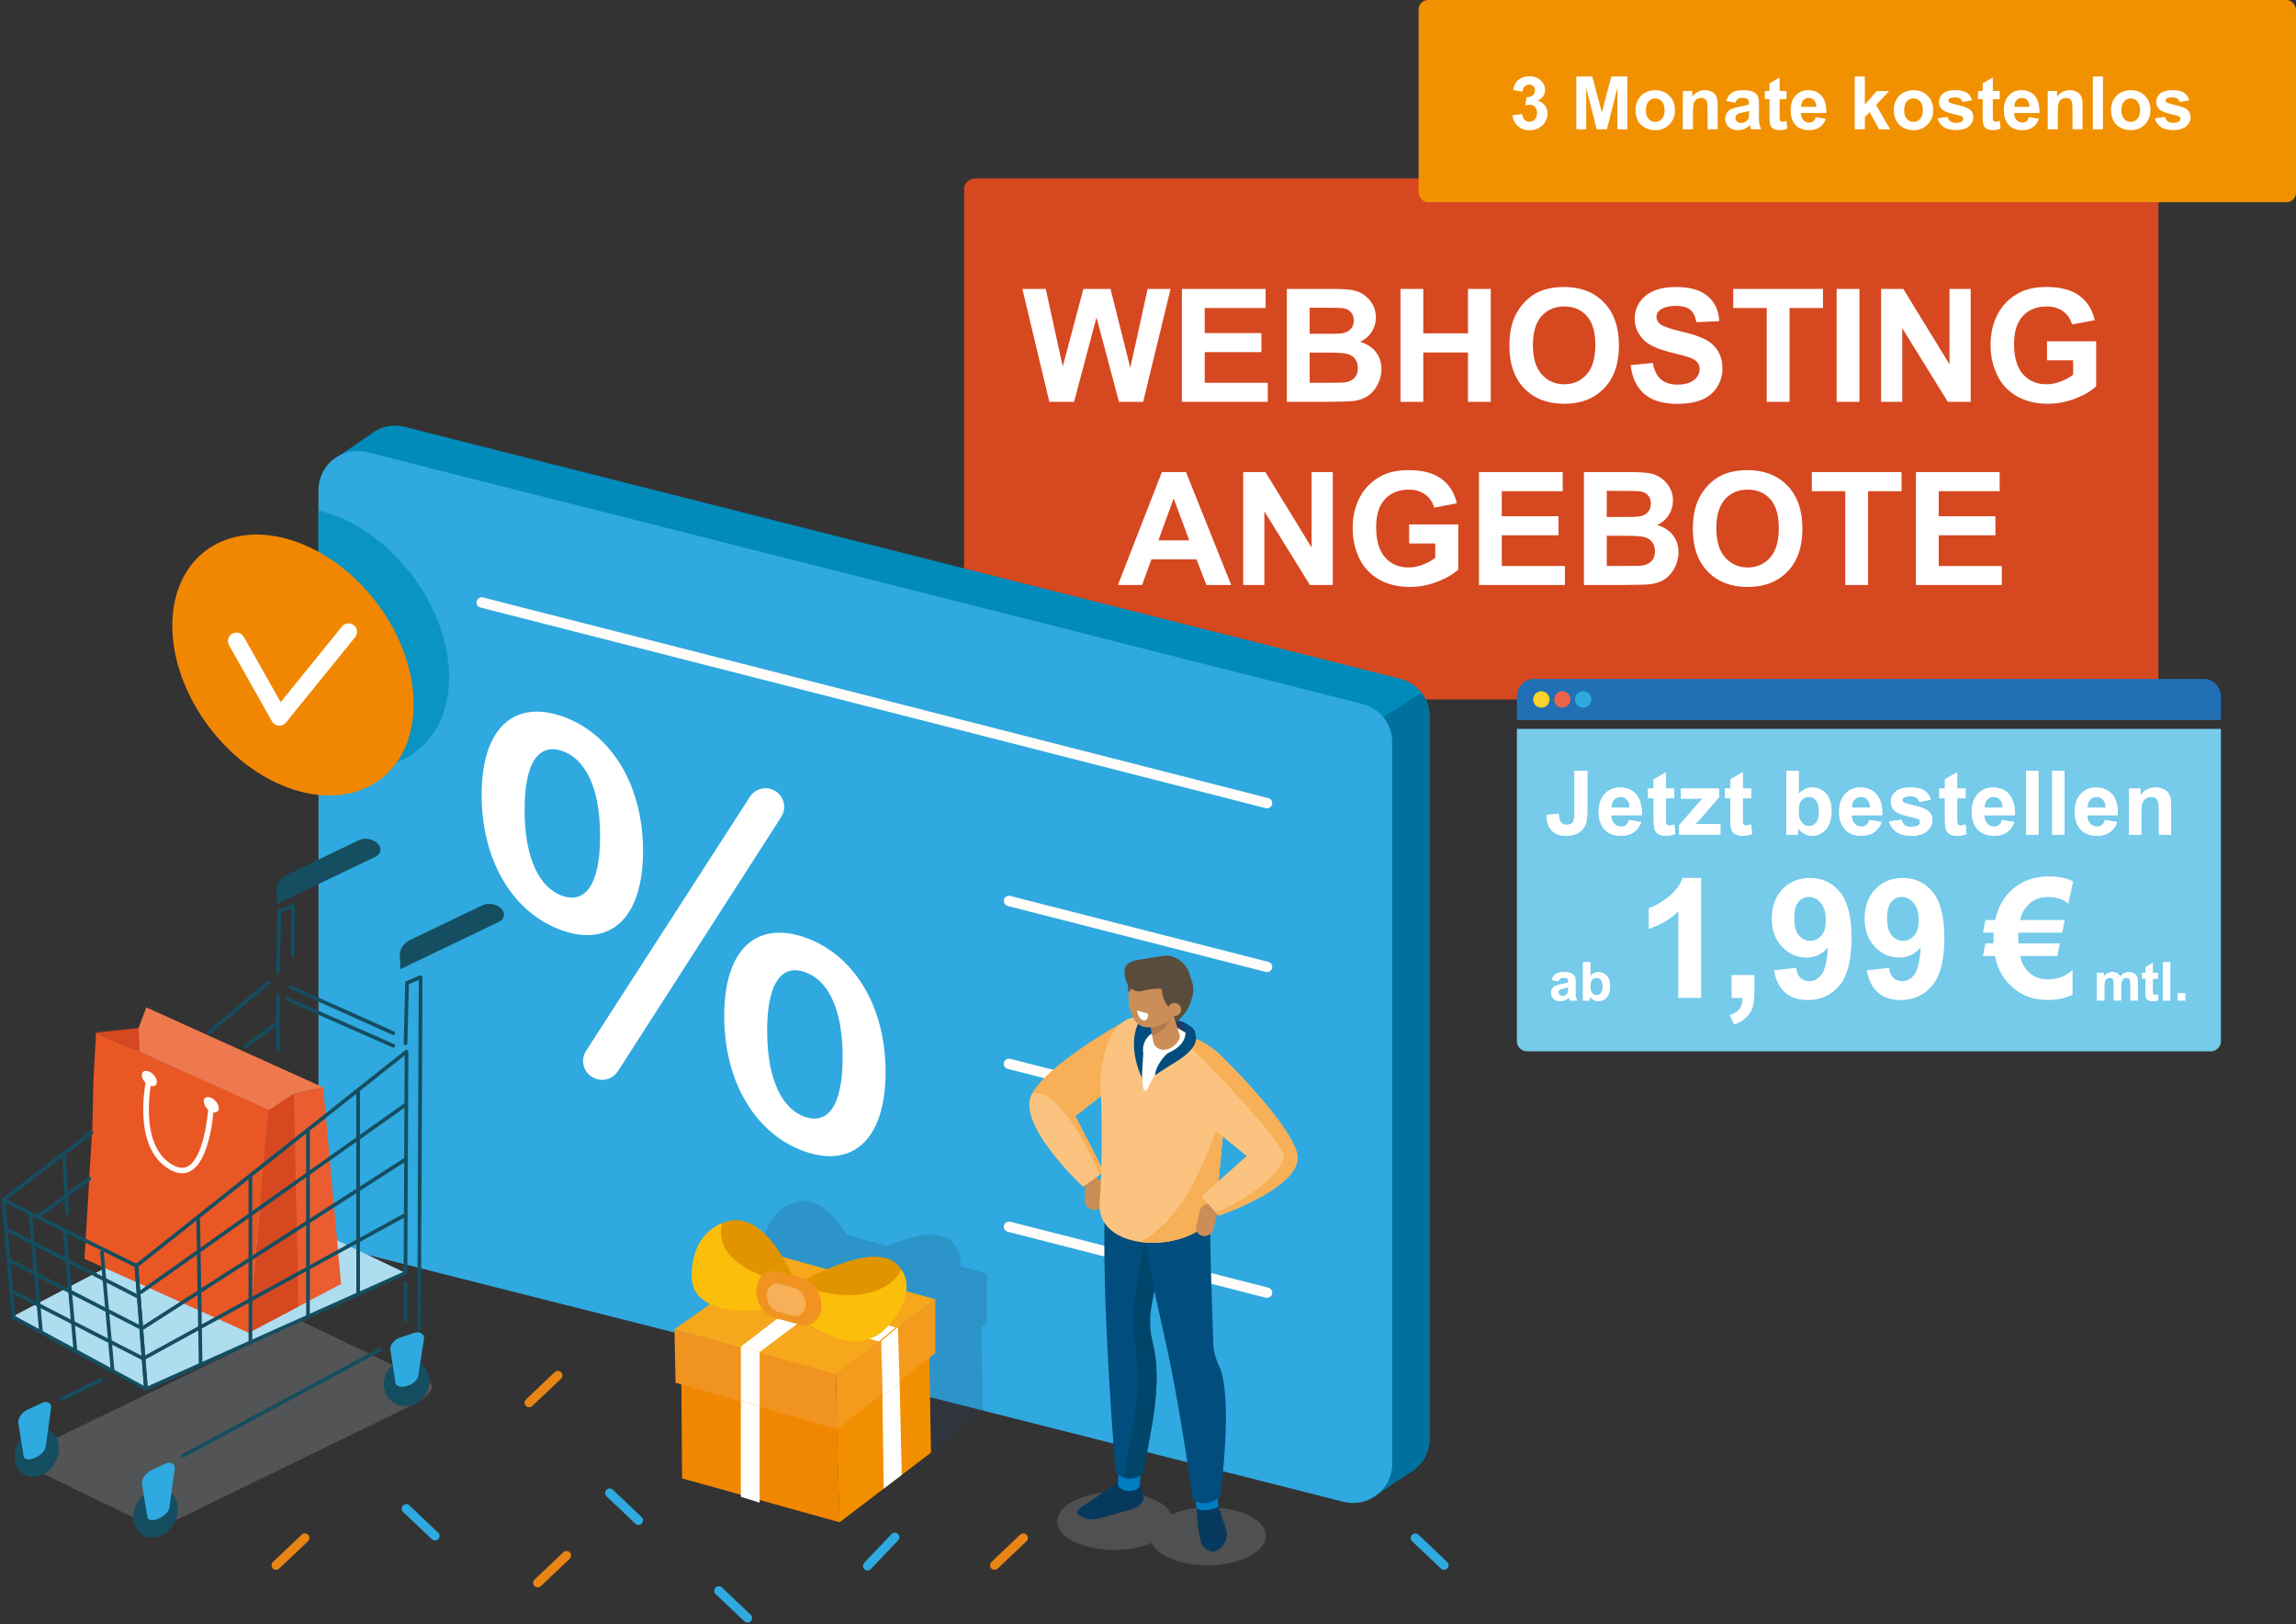 <?xml version="1.0" encoding="UTF-8"?>
<svg xmlns="http://www.w3.org/2000/svg" width="1266.23" height="895.51" version="1.1" viewBox="0 0 1266.23 895.51">
  <rect x="0" y="0" width="1266.23" height="895.51" fill="#333333" stroke="none"/>
  <!-- Generator: Adobe Illustrator 30.0.0, SVG Export Plug-In . SVG Version: 2.1.1 Build 123)  -->
  <defs>
    <style>
      .st0 {
        fill: #ffd22d;
      }

      .st1 {
        fill: #f6a71b;
      }

      .st2 {
        fill: #d54820;
      }

      .st3 {
        fill: #004d7e;
      }

      .st4 {
        fill: #ee794e;
      }

      .st5 {
        fill: #cfd6e0;
      }

      .st6 {
        fill: #f1931f;
      }

      .st7 {
        fill: #223a6b;
      }

      .st8 {
        fill: #fffcfa;
      }

      .st9 {
        fill: #f7b057;
      }

      .st10 {
        fill: #ae7a4f;
      }

      .st11 {
        fill: #0a94c4;
      }

      .st12 {
        fill: #fff;
      }

      .st13 {
        fill: #fac480;
      }

      .st14 {
        fill: #2eaae0;
      }

      .st15 {
        fill: #00456a;
      }

      .st16 {
        fill: #f18700;
      }

      .st17 {
        fill: #144e60;
      }

      .st18 {
        isolation: isolate;
      }

      .st19 {
        fill: #07395f;
      }

      .st20 {
        fill: #8e9297;
      }

      .st21 {
        fill: #76caea;
      }

      .st22 {
        fill: #ea5d31;
      }

      .st23 {
        fill: #d64820;
      }

      .st24 {
        stroke-width: 6.34px;
      }

      .st24, .st25 {
        fill: none;
        stroke: #9ea7af;
        stroke-miterlimit: 10;
      }

      .st26 {
        fill: #2170b6;
      }

      .st27 {
        opacity: .2;
      }

      .st27, .st28, .st29 {
        mix-blend-mode: multiply;
      }

      .st30 {
        fill: #00709c;
      }

      .st31 {
        fill: #fbbe0a;
      }

      .st32 {
        fill: #e09500;
      }

      .st33 {
        fill: #f49a1c;
      }

      .st34 {
        fill: #008bbb;
      }

      .st35 {
        fill: #e88516;
      }

      .st25 {
        stroke-width: 6.49px;
      }

      .st36 {
        fill: #007dc2;
      }

      .st37 {
        fill: #e95724;
      }

      .st38 {
        fill: #aeddef;
      }

      .st39 {
        fill: #f19100;
      }

      .st40 {
        fill: #e96448;
      }

      .st41 {
        fill: #f19320;
      }

      .st42 {
        fill: #f28f00;
      }

      .st43 {
        fill: #594c3c;
      }

      .st28 {
        opacity: .3;
      }

      .st44 {
        fill: #cb8e58;
      }

      .st29 {
        opacity: .19;
      }

      .st45 {
        fill: #2fa9df;
      }
    </style>
  </defs>
  <g class="st18">
    <g id="Ebene_3">
      <rect class="st23" x="531.7" y="98.4" width="658.66" height="287.28" rx="6.03" ry="6.03"/>
      <rect class="st39" x="782.35" width="483.87" height="111.51" rx="5.23" ry="5.23"/>
      <g>
        <g>
          <path class="st26" d="M1224.82,397.01h-388.26v-12.81c0-5.44,4.15-9.85,9.28-9.85h369.7c5.12,0,9.28,4.41,9.28,9.85v12.81Z"/>
          <g>
            <circle class="st0" cx="850.05" cy="385.68" r="4.52"/>
            <circle class="st40" cx="861.6" cy="385.68" r="4.52"/>
            <circle class="st14" cx="873.14" cy="385.68" r="4.52"/>
          </g>
        </g>
        <path class="st21" d="M836.56,401.92h388.26v172.19c0,3.08-2.5,5.59-5.59,5.59h-377.09c-3.08,0-5.59-2.5-5.59-5.59v-172.19h0Z"/>
        <g>
          <path class="st12" d="M868.33,425.12h7.07v22.24c0,2.91-.26,5.15-.77,6.71-.69,2.05-1.93,3.69-3.74,4.93s-4.19,1.86-7.14,1.86c-3.47,0-6.14-.97-8.01-2.91-1.87-1.94-2.81-4.79-2.83-8.55l6.69-.77c.08,2.01.38,3.44.89,4.27.77,1.26,1.93,1.89,3.5,1.89s2.7-.45,3.36-1.35.98-2.78.98-5.62v-22.7Z"/>
          <path class="st12" d="M898.38,452.16l6.71,1.13c-.86,2.46-2.23,4.33-4.09,5.62-1.86,1.29-4.19,1.93-6.99,1.93-4.43,0-7.7-1.45-9.83-4.34-1.68-2.32-2.52-5.24-2.52-8.77,0-4.22,1.1-7.52,3.31-9.91s4.99-3.58,8.37-3.58c3.79,0,6.78,1.25,8.96,3.75,2.19,2.5,3.24,6.33,3.14,11.49h-16.88c.05,2,.59,3.55,1.63,4.66,1.04,1.11,2.33,1.67,3.88,1.67,1.05,0,1.94-.29,2.66-.86.72-.58,1.26-1.5,1.63-2.78ZM898.77,445.36c-.05-1.95-.55-3.43-1.51-4.45-.96-1.01-2.13-1.52-3.5-1.52-1.47,0-2.68.54-3.64,1.61-.96,1.07-1.43,2.53-1.41,4.36h10.07Z"/>
          <path class="st12" d="M923.35,434.81v5.37h-4.6v10.26c0,2.08.04,3.29.13,3.63.09.34.29.63.6.85s.69.34,1.14.34c.62,0,1.53-.22,2.71-.65l.58,5.23c-1.57.67-3.34,1.01-5.32,1.01-1.21,0-2.31-.2-3.28-.61-.98-.41-1.69-.93-2.15-1.58-.46-.65-.77-1.52-.95-2.62-.14-.78-.22-2.36-.22-4.75v-11.1h-3.09v-5.37h3.09v-5.06l6.76-3.93v8.99h4.6Z"/>
          <path class="st12" d="M926.06,460.26v-5.25l9.54-10.95c1.57-1.79,2.72-3.06,3.48-3.81-.78.05-1.81.08-3.09.1l-8.99.05v-5.58h21.05v4.77l-9.73,11.22-3.43,3.72c1.87-.11,3.03-.17,3.48-.17h10.43v5.92h-22.72Z"/>
          <path class="st12" d="M965.72,434.81v5.37h-4.6v10.26c0,2.08.04,3.29.13,3.63.09.34.29.63.6.85s.69.34,1.14.34c.62,0,1.53-.22,2.71-.65l.58,5.23c-1.57.67-3.34,1.01-5.32,1.01-1.21,0-2.31-.2-3.28-.61-.98-.41-1.69-.93-2.15-1.58-.46-.65-.77-1.52-.95-2.62-.14-.78-.22-2.36-.22-4.75v-11.1h-3.09v-5.37h3.09v-5.06l6.76-3.93v8.99h4.6Z"/>
          <path class="st12" d="M985.22,460.26v-35.14h6.74v12.66c2.08-2.36,4.54-3.55,7.38-3.55,3.1,0,5.67,1.12,7.69,3.37s3.04,5.47,3.04,9.67-1.04,7.69-3.1,10.04c-2.07,2.35-4.58,3.52-7.54,3.52-1.45,0-2.89-.36-4.3-1.09-1.41-.73-2.63-1.8-3.66-3.22v3.74h-6.26ZM991.91,446.99c0,2.64.42,4.59,1.25,5.85,1.17,1.79,2.72,2.68,4.65,2.68,1.49,0,2.75-.64,3.8-1.91,1.05-1.27,1.57-3.27,1.57-6,0-2.91-.53-5.01-1.58-6.29-1.05-1.29-2.41-1.93-4.05-1.93s-2.96.63-4.03,1.88-1.61,3.16-1.61,5.72Z"/>
          <path class="st12" d="M1030.97,452.16l6.71,1.13c-.86,2.46-2.23,4.33-4.09,5.62-1.86,1.29-4.19,1.93-6.99,1.93-4.43,0-7.7-1.45-9.83-4.34-1.68-2.32-2.52-5.24-2.52-8.77,0-4.22,1.1-7.52,3.31-9.91s4.99-3.58,8.37-3.58c3.79,0,6.78,1.25,8.96,3.75,2.19,2.5,3.24,6.33,3.14,11.49h-16.88c.05,2,.59,3.55,1.63,4.66,1.04,1.11,2.33,1.67,3.88,1.67,1.05,0,1.94-.29,2.66-.86.72-.58,1.26-1.5,1.63-2.78ZM1031.35,445.36c-.05-1.95-.55-3.43-1.51-4.45-.96-1.01-2.13-1.52-3.5-1.52-1.47,0-2.68.54-3.64,1.61-.96,1.07-1.43,2.53-1.41,4.36h10.07Z"/>
          <path class="st12" d="M1041.89,453l6.76-1.03c.29,1.31.87,2.31,1.75,2.98.88.68,2.11,1.02,3.69,1.02,1.74,0,3.05-.32,3.93-.96.59-.45.89-1.05.89-1.8,0-.51-.16-.93-.48-1.27-.33-.32-1.09-.62-2.25-.89-5.43-1.2-8.88-2.29-10.33-3.28-2.01-1.37-3.02-3.28-3.02-5.73,0-2.21.87-4.06,2.61-5.56,1.74-1.5,4.44-2.25,8.1-2.25s6.07.57,7.77,1.7c1.69,1.13,2.86,2.81,3.5,5.03l-6.35,1.17c-.27-.99-.79-1.75-1.55-2.28-.76-.53-1.84-.79-3.25-.79-1.77,0-3.04.25-3.81.74-.51.35-.77.81-.77,1.37,0,.48.22.89.67,1.22.61.45,2.7,1.08,6.29,1.89s6.09,1.81,7.51,3c1.41,1.2,2.11,2.87,2.11,5.01,0,2.33-.97,4.34-2.92,6.02-1.95,1.68-4.83,2.52-8.65,2.52-3.47,0-6.21-.7-8.23-2.11-2.02-1.41-3.34-3.32-3.97-5.73Z"/>
          <path class="st12" d="M1083.98,434.81v5.37h-4.6v10.26c0,2.08.04,3.29.13,3.63.09.34.29.63.6.85s.69.34,1.14.34c.62,0,1.53-.22,2.71-.65l.58,5.23c-1.57.67-3.34,1.01-5.32,1.01-1.21,0-2.31-.2-3.28-.61-.98-.41-1.69-.93-2.15-1.58-.46-.65-.77-1.52-.95-2.62-.14-.78-.22-2.36-.22-4.75v-11.1h-3.09v-5.37h3.09v-5.06l6.76-3.93v8.99h4.6Z"/>
          <path class="st12" d="M1104.13,452.16l6.71,1.13c-.86,2.46-2.23,4.33-4.09,5.62-1.86,1.29-4.19,1.93-6.99,1.93-4.43,0-7.7-1.45-9.83-4.34-1.68-2.32-2.52-5.24-2.52-8.77,0-4.22,1.1-7.52,3.31-9.91s4.99-3.58,8.37-3.58c3.79,0,6.78,1.25,8.96,3.75,2.19,2.5,3.24,6.33,3.14,11.49h-16.88c.05,2,.59,3.55,1.63,4.66,1.04,1.11,2.33,1.67,3.88,1.67,1.05,0,1.94-.29,2.66-.86.72-.58,1.26-1.5,1.63-2.78ZM1104.51,445.36c-.05-1.95-.55-3.43-1.51-4.45-.96-1.01-2.13-1.52-3.5-1.52-1.47,0-2.68.54-3.64,1.61-.96,1.07-1.43,2.53-1.41,4.36h10.07Z"/>
          <path class="st12" d="M1117.43,460.26v-35.14h6.74v35.14h-6.74Z"/>
          <path class="st12" d="M1131.8,460.26v-35.14h6.74v35.14h-6.74Z"/>
          <path class="st12" d="M1160.92,452.16l6.71,1.13c-.86,2.46-2.23,4.33-4.09,5.62-1.86,1.29-4.19,1.93-6.99,1.93-4.43,0-7.7-1.45-9.83-4.34-1.68-2.32-2.52-5.24-2.52-8.77,0-4.22,1.1-7.52,3.31-9.91s4.99-3.58,8.37-3.58c3.79,0,6.78,1.25,8.96,3.75,2.19,2.5,3.24,6.33,3.14,11.49h-16.88c.05,2,.59,3.55,1.63,4.66,1.04,1.11,2.33,1.67,3.88,1.67,1.05,0,1.94-.29,2.66-.86.72-.58,1.26-1.5,1.63-2.78ZM1161.3,445.36c-.05-1.95-.55-3.43-1.51-4.45-.96-1.01-2.13-1.52-3.5-1.52-1.47,0-2.68.54-3.64,1.61-.96,1.07-1.43,2.53-1.41,4.36h10.07Z"/>
          <path class="st12" d="M1197.37,460.26h-6.74v-12.99c0-2.75-.14-4.53-.43-5.33-.29-.81-.75-1.43-1.4-1.88s-1.43-.67-2.34-.67c-1.17,0-2.21.32-3.14.96s-1.56,1.49-1.91,2.54-.52,3-.52,5.85v11.53h-6.74v-25.46h6.26v3.74c2.22-2.88,5.02-4.31,8.39-4.31,1.49,0,2.84.27,4.08.8,1.23.54,2.16,1.22,2.79,2.05.63.83,1.07,1.77,1.32,2.83.25,1.05.37,2.56.37,4.53v15.82Z"/>
        </g>
        <g>
          <path class="st12" d="M1156.45,536.38h3.74v2.09c1.34-1.62,2.93-2.44,4.77-2.44.98,0,1.83.2,2.55.61.72.4,1.31,1.01,1.77,1.83.67-.82,1.4-1.43,2.18-1.83s1.61-.61,2.5-.61c1.12,0,2.08.23,2.85.68.78.46,1.36,1.13,1.75,2.01.28.65.42,1.71.42,3.17v9.79h-4.05v-8.75c0-1.52-.14-2.5-.42-2.94-.38-.58-.95-.87-1.73-.87-.57,0-1.1.17-1.6.52s-.86.85-1.08,1.52c-.22.67-.33,1.72-.33,3.17v7.35h-4.05v-8.39c0-1.49-.07-2.45-.22-2.88-.14-.43-.37-.75-.67-.97-.3-.21-.71-.32-1.23-.32-.62,0-1.19.17-1.69.5-.5.34-.86.82-1.07,1.46-.22.63-.33,1.69-.33,3.16v7.44h-4.05v-15.31Z"/>
          <path class="st12" d="M1190.03,536.38v3.23h-2.77v6.17c0,1.25.03,1.98.08,2.18.05.21.17.38.36.51s.42.2.68.2c.38,0,.92-.13,1.63-.39l.35,3.14c-.94.4-2.01.61-3.2.61-.73,0-1.39-.12-1.98-.37s-1.02-.56-1.29-.95c-.27-.39-.46-.92-.57-1.58-.09-.47-.13-1.42-.13-2.85v-6.68h-1.86v-3.23h1.86v-3.04l4.07-2.36v5.41h2.77Z"/>
          <path class="st12" d="M1192.84,551.69v-21.14h4.05v21.14h-4.05Z"/>
          <path class="st12" d="M1201.05,551.69v-4.05h4.05v4.05h-4.05Z"/>
        </g>
        <g>
          <path class="st12" d="M859.51,541.05l-3.68-.66c.41-1.48,1.12-2.58,2.13-3.29,1.01-.71,2.51-1.07,4.5-1.07,1.81,0,3.15.21,4.04.64.88.43,1.51.97,1.87,1.63.36.66.54,1.87.54,3.63l-.04,4.73c0,1.35.06,2.34.19,2.98s.37,1.32.73,2.05h-4.01c-.11-.27-.24-.67-.39-1.2-.07-.24-.12-.4-.14-.48-.69.67-1.43,1.18-2.22,1.51s-1.63.5-2.52.5c-1.58,0-2.82-.43-3.73-1.28s-1.36-1.94-1.36-3.24c0-.87.21-1.64.62-2.31.41-.68.99-1.2,1.74-1.56s1.82-.68,3.22-.94c1.89-.36,3.21-.69,3.94-1v-.4c0-.78-.19-1.33-.58-1.67-.38-.33-1.11-.5-2.18-.5-.72,0-1.28.14-1.69.43-.4.28-.73.78-.98,1.49ZM864.93,544.34c-.52.17-1.34.38-2.47.62s-1.86.48-2.21.71c-.53.38-.79.85-.79,1.43s.21,1.06.63,1.47c.42.41.96.62,1.61.62.73,0,1.43-.24,2.09-.72.49-.37.81-.81.97-1.34.11-.35.16-1,.16-1.98v-.81Z"/>
          <path class="st12" d="M873.02,551.69v-21.14h4.05v7.61c1.25-1.42,2.73-2.13,4.44-2.13,1.87,0,3.41.68,4.63,2.03s1.83,3.29,1.83,5.82-.62,4.63-1.87,6.04-2.76,2.12-4.54,2.12c-.88,0-1.74-.22-2.59-.66s-1.58-1.08-2.2-1.94v2.25h-3.76ZM877.05,543.7c0,1.59.25,2.76.75,3.52.7,1.08,1.63,1.62,2.8,1.62.89,0,1.66-.38,2.29-1.15.63-.76.95-1.97.95-3.61,0-1.75-.32-3.01-.95-3.79s-1.45-1.16-2.44-1.16-1.78.38-2.42,1.13c-.64.75-.97,1.9-.97,3.44Z"/>
        </g>
      </g>
      <g>
        <path class="st12" d="M578.71,221.58l-14.87-62.28h12.87l9.39,42.78,11.38-42.78h14.95l10.92,43.5,9.56-43.5h12.66l-15.12,62.28h-13.34l-12.4-46.56-12.36,46.56h-13.64Z"/>
        <path class="st12" d="M651.81,221.58v-62.28h46.18v10.54h-33.6v13.81h31.27v10.49h-31.27v16.95h34.79v10.49h-47.37Z"/>
        <path class="st12" d="M709.71,159.3h24.89c4.93,0,8.6.21,11.02.62,2.42.41,4.59,1.27,6.5,2.57,1.91,1.3,3.5,3.04,4.78,5.2,1.27,2.17,1.91,4.6,1.91,7.29,0,2.92-.79,5.59-2.36,8.03-1.57,2.44-3.7,4.26-6.39,5.48,3.79,1.1,6.71,2.99,8.75,5.65,2.04,2.66,3.06,5.79,3.06,9.39,0,2.83-.66,5.59-1.98,8.26-1.32,2.68-3.12,4.81-5.39,6.42-2.28,1.6-5.09,2.58-8.43,2.95-2.1.23-7.15.37-15.17.42h-21.2v-62.28ZM722.28,169.67v14.4h8.24c4.9,0,7.94-.07,9.13-.21,2.15-.25,3.84-1,5.08-2.23s1.85-2.85,1.85-4.86-.53-3.49-1.59-4.69c-1.06-1.2-2.64-1.93-4.74-2.19-1.25-.14-4.83-.21-10.75-.21h-7.22ZM722.28,194.43v16.65h11.64c4.53,0,7.41-.13,8.62-.38,1.87-.34,3.39-1.17,4.57-2.49,1.17-1.32,1.76-3.08,1.76-5.29,0-1.87-.45-3.46-1.36-4.76-.91-1.3-2.22-2.25-3.93-2.85s-5.43-.89-11.15-.89h-10.15Z"/>
        <path class="st12" d="M772.36,221.58v-62.28h12.57v24.51h24.64v-24.51h12.57v62.28h-12.57v-27.23h-24.64v27.23h-12.57Z"/>
        <path class="st12" d="M832.43,190.82c0-6.34.95-11.67,2.85-15.97,1.42-3.17,3.35-6.02,5.8-8.54,2.45-2.52,5.13-4.39,8.05-5.61,3.88-1.64,8.35-2.46,13.42-2.46,9.18,0,16.52,2.85,22.03,8.54,5.51,5.69,8.26,13.61,8.26,23.75s-2.73,17.92-8.2,23.6-12.77,8.52-21.92,8.52-16.62-2.82-22.09-8.48c-5.47-5.65-8.2-13.43-8.2-23.34ZM845.38,190.4c0,7.05,1.63,12.4,4.89,16.04,3.26,3.64,7.39,5.46,12.4,5.46s9.13-1.81,12.34-5.42c3.21-3.61,4.82-9.03,4.82-16.25s-1.57-12.46-4.69-15.97c-3.13-3.51-7.29-5.27-12.47-5.27s-9.36,1.78-12.53,5.33c-3.17,3.55-4.76,8.91-4.76,16.08Z"/>
        <path class="st12" d="M899.29,201.32l12.23-1.19c.74,4.11,2.23,7.12,4.48,9.05,2.25,1.93,5.29,2.89,9.11,2.89,4.05,0,7.1-.86,9.15-2.57,2.05-1.71,3.08-3.72,3.08-6.01,0-1.47-.43-2.73-1.3-3.76-.86-1.03-2.37-1.93-4.52-2.7-1.47-.51-4.83-1.42-10.07-2.72-6.74-1.67-11.47-3.72-14.19-6.16-3.82-3.43-5.74-7.6-5.74-12.53,0-3.17.9-6.14,2.7-8.9,1.8-2.76,4.39-4.86,7.77-6.31s7.47-2.17,12.26-2.17c7.82,0,13.7,1.71,17.65,5.14,3.95,3.43,6.03,8,6.22,13.72l-12.57.55c-.54-3.2-1.69-5.5-3.46-6.9-1.77-1.4-4.43-2.1-7.97-2.1s-6.51.75-8.58,2.25c-1.33.96-2,2.25-2,3.87,0,1.47.62,2.73,1.87,3.78,1.59,1.33,5.44,2.72,11.55,4.16s10.64,2.94,13.57,4.48c2.93,1.54,5.23,3.65,6.88,6.33,1.66,2.68,2.49,5.98,2.49,9.92,0,3.57-.99,6.91-2.97,10.03-1.98,3.12-4.79,5.43-8.41,6.95-3.62,1.51-8.14,2.27-13.55,2.27-7.87,0-13.92-1.82-18.14-5.46-4.22-3.64-6.74-8.94-7.56-15.91Z"/>
        <path class="st12" d="M974.35,221.58v-51.74h-18.48v-10.54h49.49v10.54h-18.44v51.74h-12.57Z"/>
        <path class="st12" d="M1012.91,221.58v-62.28h12.57v62.28h-12.57Z"/>
        <path class="st12" d="M1037.42,221.58v-62.28h12.23l25.49,41.59v-41.59h11.68v62.28h-12.62l-25.11-40.61v40.61h-11.68Z"/>
        <path class="st12" d="M1128.92,198.68v-10.49h27.1v24.81c-2.63,2.55-6.45,4.79-11.45,6.73-5,1.94-10.06,2.91-15.19,2.91-6.51,0-12.19-1.37-17.03-4.1-4.84-2.73-8.48-6.64-10.92-11.72s-3.65-10.61-3.65-16.59c0-6.48,1.36-12.25,4.08-17.29,2.72-5.04,6.7-8.91,11.94-11.6,3.99-2.07,8.96-3.1,14.91-3.1,7.73,0,13.77,1.62,18.12,4.86,4.35,3.24,7.14,7.73,8.39,13.45l-12.49,2.34c-.88-3.06-2.53-5.47-4.95-7.24-2.42-1.77-5.44-2.66-9.07-2.66-5.49,0-9.86,1.74-13.11,5.23s-4.86,8.65-4.86,15.51c0,7.39,1.64,12.94,4.93,16.63,3.29,3.7,7.59,5.54,12.91,5.54,2.63,0,5.27-.52,7.92-1.55,2.65-1.03,4.92-2.29,6.82-3.76v-7.9h-14.4Z"/>
        <path class="st12" d="M679,322.58h-13.68l-5.44-14.15h-24.89l-5.14,14.15h-13.34l24.26-62.28h13.3l24.94,62.28ZM655.85,297.94l-8.58-23.11-8.41,23.11h16.99Z"/>
        <path class="st12" d="M685.62,322.58v-62.28h12.23l25.49,41.59v-41.59h11.68v62.28h-12.62l-25.11-40.61v40.61h-11.68Z"/>
        <path class="st12" d="M777.12,299.68v-10.49h27.1v24.81c-2.63,2.55-6.45,4.79-11.45,6.73-5,1.94-10.06,2.91-15.19,2.91-6.51,0-12.19-1.37-17.03-4.1-4.84-2.73-8.48-6.64-10.92-11.72s-3.65-10.61-3.65-16.59c0-6.48,1.36-12.25,4.08-17.29,2.72-5.04,6.7-8.91,11.94-11.6,3.99-2.07,8.96-3.1,14.91-3.1,7.73,0,13.77,1.62,18.12,4.86,4.35,3.24,7.14,7.73,8.39,13.45l-12.49,2.34c-.88-3.06-2.53-5.47-4.95-7.24-2.42-1.77-5.44-2.66-9.07-2.66-5.49,0-9.86,1.74-13.11,5.23s-4.86,8.65-4.86,15.51c0,7.39,1.64,12.94,4.93,16.63,3.29,3.7,7.59,5.54,12.91,5.54,2.63,0,5.27-.52,7.92-1.55,2.65-1.03,4.92-2.29,6.82-3.76v-7.9h-14.4Z"/>
        <path class="st12" d="M815.65,322.58v-62.28h46.18v10.54h-33.6v13.81h31.27v10.49h-31.27v16.95h34.79v10.49h-47.37Z"/>
        <path class="st12" d="M873.54,260.3h24.89c4.93,0,8.6.21,11.02.62,2.42.41,4.59,1.27,6.5,2.57,1.91,1.3,3.5,3.04,4.78,5.2,1.27,2.17,1.91,4.6,1.91,7.29,0,2.92-.79,5.59-2.36,8.03-1.57,2.44-3.7,4.26-6.39,5.48,3.79,1.1,6.71,2.99,8.75,5.65,2.04,2.66,3.06,5.79,3.06,9.39,0,2.83-.66,5.59-1.98,8.26-1.32,2.68-3.12,4.81-5.39,6.42-2.28,1.6-5.09,2.58-8.43,2.95-2.1.23-7.15.37-15.17.42h-21.2v-62.28ZM886.12,270.67v14.4h8.24c4.9,0,7.94-.07,9.13-.21,2.15-.25,3.84-1,5.08-2.23s1.85-2.85,1.85-4.86-.53-3.49-1.59-4.69c-1.06-1.2-2.64-1.93-4.74-2.19-1.25-.14-4.83-.21-10.75-.21h-7.22ZM886.12,295.43v16.65h11.64c4.53,0,7.41-.13,8.62-.38,1.87-.34,3.39-1.17,4.57-2.49,1.17-1.32,1.76-3.08,1.76-5.29,0-1.87-.45-3.46-1.36-4.76-.91-1.3-2.22-2.25-3.93-2.85s-5.43-.89-11.15-.89h-10.15Z"/>
        <path class="st12" d="M933.61,291.82c0-6.34.95-11.67,2.85-15.97,1.42-3.17,3.35-6.02,5.8-8.54,2.45-2.52,5.13-4.39,8.05-5.61,3.88-1.64,8.35-2.46,13.42-2.46,9.18,0,16.52,2.85,22.03,8.54,5.51,5.69,8.26,13.61,8.26,23.75s-2.73,17.92-8.2,23.6-12.77,8.52-21.92,8.52-16.62-2.82-22.09-8.48c-5.47-5.65-8.2-13.43-8.2-23.34ZM946.56,291.4c0,7.05,1.63,12.4,4.89,16.04,3.26,3.64,7.39,5.46,12.4,5.46s9.13-1.81,12.34-5.42c3.21-3.61,4.82-9.03,4.82-16.25s-1.57-12.46-4.69-15.97c-3.13-3.51-7.29-5.27-12.47-5.27s-9.36,1.78-12.53,5.33c-3.17,3.55-4.76,8.91-4.76,16.08Z"/>
        <path class="st12" d="M1017.67,322.58v-51.74h-18.48v-10.54h49.49v10.54h-18.44v51.74h-12.57Z"/>
        <path class="st12" d="M1056.62,322.58v-62.28h46.18v10.54h-33.6v13.81h31.27v10.49h-31.27v16.95h34.79v10.49h-47.37Z"/>
      </g>
      <path class="st12" d="M938.16,550.21h-12.62v-47.55c-4.61,4.31-10.04,7.5-16.3,9.56v-11.45c3.29-1.08,6.87-3.12,10.73-6.13,3.86-3.01,6.51-6.52,7.95-10.53h10.24v66.09Z"/>
      <g>
        <g>
          <path class="st12" d="M868.33,425.12h7.07v22.24c0,2.91-.26,5.15-.77,6.71-.69,2.05-1.93,3.69-3.74,4.93s-4.19,1.86-7.14,1.86c-3.47,0-6.14-.97-8.01-2.91-1.87-1.94-2.81-4.79-2.83-8.55l6.69-.77c.08,2.01.38,3.44.89,4.27.77,1.26,1.93,1.89,3.5,1.89s2.7-.45,3.36-1.35.98-2.78.98-5.62v-22.7Z"/>
          <path class="st12" d="M898.38,452.16l6.71,1.13c-.86,2.46-2.23,4.33-4.09,5.62-1.86,1.29-4.19,1.93-6.99,1.93-4.43,0-7.7-1.45-9.83-4.34-1.68-2.32-2.52-5.24-2.52-8.77,0-4.22,1.1-7.52,3.31-9.91s4.99-3.58,8.37-3.58c3.79,0,6.78,1.25,8.96,3.75,2.19,2.5,3.24,6.33,3.14,11.49h-16.88c.05,2,.59,3.55,1.63,4.66,1.04,1.11,2.33,1.67,3.88,1.67,1.05,0,1.94-.29,2.66-.86.72-.58,1.26-1.5,1.63-2.78ZM898.77,445.36c-.05-1.95-.55-3.43-1.51-4.45-.96-1.01-2.13-1.52-3.5-1.52-1.47,0-2.68.54-3.64,1.61-.96,1.07-1.43,2.53-1.41,4.36h10.07Z"/>
          <path class="st12" d="M923.35,434.81v5.37h-4.6v10.26c0,2.08.04,3.29.13,3.63.09.34.29.63.6.85s.69.34,1.14.34c.62,0,1.53-.22,2.71-.65l.58,5.23c-1.57.67-3.34,1.01-5.32,1.01-1.21,0-2.31-.2-3.28-.61-.98-.41-1.69-.93-2.15-1.58-.46-.65-.77-1.52-.95-2.62-.14-.78-.22-2.36-.22-4.75v-11.1h-3.09v-5.37h3.09v-5.06l6.76-3.93v8.99h4.6Z"/>
          <path class="st12" d="M926.06,460.26v-5.25l9.54-10.95c1.57-1.79,2.72-3.06,3.48-3.81-.78.05-1.81.08-3.09.1l-8.99.05v-5.58h21.05v4.77l-9.73,11.22-3.43,3.72c1.87-.11,3.03-.17,3.48-.17h10.43v5.92h-22.72Z"/>
          <path class="st12" d="M965.72,434.81v5.37h-4.6v10.26c0,2.08.04,3.29.13,3.63.09.34.29.63.6.85s.69.34,1.14.34c.62,0,1.53-.22,2.71-.65l.58,5.23c-1.57.67-3.34,1.01-5.32,1.01-1.21,0-2.31-.2-3.28-.61-.98-.41-1.69-.93-2.15-1.58-.46-.65-.77-1.52-.95-2.62-.14-.78-.22-2.36-.22-4.75v-11.1h-3.09v-5.37h3.09v-5.06l6.76-3.93v8.99h4.6Z"/>
          <path class="st12" d="M985.22,460.26v-35.14h6.74v12.66c2.08-2.36,4.54-3.55,7.38-3.55,3.1,0,5.67,1.12,7.69,3.37s3.04,5.47,3.04,9.67-1.04,7.69-3.1,10.04c-2.07,2.35-4.58,3.52-7.54,3.52-1.45,0-2.89-.36-4.3-1.09-1.41-.73-2.63-1.8-3.66-3.22v3.74h-6.26ZM991.91,446.99c0,2.64.42,4.59,1.25,5.85,1.17,1.79,2.72,2.68,4.65,2.68,1.49,0,2.75-.64,3.8-1.91,1.05-1.27,1.57-3.27,1.57-6,0-2.91-.53-5.01-1.58-6.29-1.05-1.29-2.41-1.93-4.05-1.93s-2.96.63-4.03,1.88-1.61,3.16-1.61,5.72Z"/>
          <path class="st12" d="M1030.97,452.16l6.71,1.13c-.86,2.46-2.23,4.33-4.09,5.62-1.86,1.29-4.19,1.93-6.99,1.93-4.43,0-7.7-1.45-9.83-4.34-1.68-2.32-2.52-5.24-2.52-8.77,0-4.22,1.1-7.52,3.31-9.91s4.99-3.58,8.37-3.58c3.79,0,6.78,1.25,8.96,3.75,2.19,2.5,3.24,6.33,3.14,11.49h-16.88c.05,2,.59,3.55,1.63,4.66,1.04,1.11,2.33,1.67,3.88,1.67,1.05,0,1.94-.29,2.66-.86.72-.58,1.26-1.5,1.63-2.78ZM1031.35,445.36c-.05-1.95-.55-3.43-1.51-4.45-.96-1.01-2.13-1.52-3.5-1.52-1.47,0-2.68.54-3.64,1.61-.96,1.07-1.43,2.53-1.41,4.36h10.07Z"/>
          <path class="st12" d="M1041.89,453l6.76-1.03c.29,1.31.87,2.31,1.75,2.98.88.68,2.11,1.02,3.69,1.02,1.74,0,3.05-.32,3.93-.96.59-.45.89-1.05.89-1.8,0-.51-.16-.93-.48-1.27-.33-.32-1.09-.62-2.25-.89-5.43-1.2-8.88-2.29-10.33-3.28-2.01-1.37-3.02-3.28-3.02-5.73,0-2.21.87-4.06,2.61-5.56,1.74-1.5,4.44-2.25,8.1-2.25s6.07.57,7.77,1.7c1.69,1.13,2.86,2.81,3.5,5.03l-6.35,1.17c-.27-.99-.79-1.75-1.55-2.28-.76-.53-1.84-.79-3.25-.79-1.77,0-3.04.25-3.81.74-.51.35-.77.81-.77,1.37,0,.48.22.89.67,1.22.61.45,2.7,1.08,6.29,1.89s6.09,1.81,7.51,3c1.41,1.2,2.11,2.87,2.11,5.01,0,2.33-.97,4.34-2.92,6.02-1.95,1.68-4.83,2.52-8.65,2.52-3.47,0-6.21-.7-8.23-2.11-2.02-1.41-3.34-3.32-3.97-5.73Z"/>
          <path class="st12" d="M1083.98,434.81v5.37h-4.6v10.26c0,2.08.04,3.29.13,3.63.09.34.29.63.6.85s.69.34,1.14.34c.62,0,1.53-.22,2.71-.65l.58,5.23c-1.57.67-3.34,1.01-5.32,1.01-1.21,0-2.31-.2-3.28-.61-.98-.41-1.69-.93-2.15-1.58-.46-.65-.77-1.52-.95-2.62-.14-.78-.22-2.36-.22-4.75v-11.1h-3.09v-5.37h3.09v-5.06l6.76-3.93v8.99h4.6Z"/>
          <path class="st12" d="M1104.13,452.16l6.71,1.13c-.86,2.46-2.23,4.33-4.09,5.62-1.86,1.29-4.19,1.93-6.99,1.93-4.43,0-7.7-1.45-9.83-4.34-1.68-2.32-2.52-5.24-2.52-8.77,0-4.22,1.1-7.52,3.31-9.91s4.99-3.58,8.37-3.58c3.79,0,6.78,1.25,8.96,3.75,2.19,2.5,3.24,6.33,3.14,11.49h-16.88c.05,2,.59,3.55,1.63,4.66,1.04,1.11,2.33,1.67,3.88,1.67,1.05,0,1.94-.29,2.66-.86.72-.58,1.26-1.5,1.63-2.78ZM1104.51,445.36c-.05-1.95-.55-3.43-1.51-4.45-.96-1.01-2.13-1.52-3.5-1.52-1.47,0-2.68.54-3.64,1.61-.96,1.07-1.43,2.53-1.41,4.36h10.07Z"/>
          <path class="st12" d="M1117.43,460.26v-35.14h6.74v35.14h-6.74Z"/>
          <path class="st12" d="M1131.8,460.26v-35.14h6.74v35.14h-6.74Z"/>
          <path class="st12" d="M1160.92,452.16l6.71,1.13c-.86,2.46-2.23,4.33-4.09,5.62-1.86,1.29-4.19,1.93-6.99,1.93-4.43,0-7.7-1.45-9.83-4.34-1.68-2.32-2.52-5.24-2.52-8.77,0-4.22,1.1-7.52,3.31-9.91s4.99-3.58,8.37-3.58c3.79,0,6.78,1.25,8.96,3.75,2.19,2.5,3.24,6.33,3.14,11.49h-16.88c.05,2,.59,3.55,1.63,4.66,1.04,1.11,2.33,1.67,3.88,1.67,1.05,0,1.94-.29,2.66-.86.72-.58,1.26-1.5,1.63-2.78ZM1161.3,445.36c-.05-1.95-.55-3.43-1.51-4.45-.96-1.01-2.13-1.52-3.5-1.52-1.47,0-2.68.54-3.64,1.61-.96,1.07-1.43,2.53-1.41,4.36h10.07Z"/>
          <path class="st12" d="M1197.37,460.26h-6.74v-12.99c0-2.75-.14-4.53-.43-5.33-.29-.81-.75-1.43-1.4-1.88s-1.43-.67-2.34-.67c-1.17,0-2.21.32-3.14.96s-1.56,1.49-1.91,2.54-.52,3-.52,5.85v11.53h-6.74v-25.46h6.26v3.74c2.22-2.88,5.02-4.31,8.39-4.31,1.49,0,2.84.27,4.08.8,1.23.54,2.16,1.22,2.79,2.05.63.83,1.07,1.77,1.32,2.83.25,1.05.37,2.56.37,4.53v15.82Z"/>
        </g>
        <g>
          <path class="st12" d="M954.92,537.63h12.63v9.03c0,3.65-.31,6.54-.94,8.65-.63,2.11-1.82,4.01-3.57,5.69-1.75,1.68-3.98,3-6.67,3.96l-2.47-5.21c2.55-.84,4.36-1.99,5.44-3.46,1.08-1.47,1.65-3.48,1.71-6.02h-6.11v-12.63Z"/>
          <path class="st12" d="M978.38,535.02l12.22-1.35c.3,2.49,1.08,4.33,2.34,5.53,1.26,1.2,2.92,1.8,4.99,1.8,2.61,0,4.82-1.2,6.65-3.6,1.83-2.4,3-7.37,3.51-14.92-3.18,3.69-7.15,5.53-11.91,5.53-5.18,0-9.66-2-13.42-6-3.76-4-5.64-9.21-5.64-15.62s1.98-12.07,5.96-16.16c3.97-4.09,9.03-6.13,15.17-6.13,6.68,0,12.16,2.58,16.45,7.75,4.28,5.17,6.43,13.67,6.43,25.5s-2.23,20.73-6.7,26.07c-4.46,5.33-10.28,8-17.44,8-5.15,0-9.32-1.37-12.49-4.11-3.18-2.74-5.21-6.84-6.11-12.29ZM1006.96,507.43c0-4.07-.94-7.24-2.81-9.48-1.87-2.25-4.04-3.37-6.49-3.37s-4.28.92-5.82,2.76c-1.54,1.84-2.31,4.86-2.31,9.06s.84,7.38,2.52,9.37c1.68,1.99,3.78,2.99,6.29,2.99s4.47-.96,6.13-2.88c1.66-1.92,2.49-4.73,2.49-8.45Z"/>
          <path class="st12" d="M1029.57,535.02l12.22-1.35c.3,2.49,1.08,4.33,2.34,5.53,1.26,1.2,2.92,1.8,4.99,1.8,2.61,0,4.82-1.2,6.65-3.6,1.83-2.4,3-7.37,3.51-14.92-3.18,3.69-7.15,5.53-11.91,5.53-5.18,0-9.66-2-13.42-6-3.76-4-5.64-9.21-5.64-15.62s1.98-12.07,5.96-16.16c3.97-4.09,9.03-6.13,15.17-6.13,6.68,0,12.16,2.58,16.45,7.75,4.28,5.17,6.43,13.67,6.43,25.5s-2.23,20.73-6.7,26.07c-4.46,5.33-10.28,8-17.44,8-5.15,0-9.32-1.37-12.49-4.11-3.18-2.74-5.21-6.84-6.11-12.29ZM1058.15,507.43c0-4.07-.94-7.24-2.81-9.48-1.87-2.25-4.04-3.37-6.49-3.37s-4.28.92-5.82,2.76c-1.54,1.84-2.31,4.86-2.31,9.06s.84,7.38,2.52,9.37c1.68,1.99,3.78,2.99,6.29,2.99s4.47-.96,6.13-2.88c1.66-1.92,2.49-4.73,2.49-8.45Z"/>
          <path class="st12" d="M1143.3,485.99l-2.65,12.45c-2.55-2.55-6.26-3.82-11.15-3.82s-8.84,1.75-11.86,5.26c-1.71,1.98-2.92,4.45-3.64,7.42h24.72l-1.44,6.97h-24.18c-.03.69-.04,1.57-.04,2.65s.03,2.14.09,3.28h22.88l-1.44,6.97h-20.49c.75,3.21,1.9,5.72,3.46,7.55,3,3.54,6.89,5.3,11.68,5.3,5.75,0,10.34-1.77,13.75-5.3v13.75c-3.89,1.95-8.43,2.92-13.62,2.92-8.75,0-15.94-3-21.57-8.99-3.84-4.07-6.37-9.15-7.6-15.24h-6.65l1.44-6.97h4.4c-.03-.72-.04-1.48-.04-2.29,0-1.38.03-2.59.09-3.64h-5.89l1.44-6.97h5.35c1.26-5.96,3.76-10.95,7.51-14.97,5.66-6.05,13.11-9.08,22.34-9.08,5.03,0,9.41.91,13.12,2.74Z"/>
        </g>
        <g>
          <path class="st12" d="M1156.45,536.38h3.74v2.09c1.34-1.62,2.93-2.44,4.77-2.44.98,0,1.83.2,2.55.61.72.4,1.31,1.01,1.77,1.83.67-.82,1.4-1.43,2.18-1.83s1.61-.61,2.5-.61c1.12,0,2.08.23,2.85.68.78.46,1.36,1.13,1.75,2.01.28.65.42,1.71.42,3.17v9.79h-4.05v-8.75c0-1.52-.14-2.5-.42-2.94-.38-.58-.95-.87-1.73-.87-.57,0-1.1.17-1.6.52s-.86.85-1.08,1.52c-.22.67-.33,1.72-.33,3.17v7.35h-4.05v-8.39c0-1.49-.07-2.45-.22-2.88-.14-.43-.37-.75-.67-.97-.3-.21-.71-.32-1.23-.32-.62,0-1.19.17-1.69.5-.5.34-.86.82-1.07,1.46-.22.63-.33,1.69-.33,3.16v7.44h-4.05v-15.31Z"/>
          <path class="st12" d="M1190.03,536.38v3.23h-2.77v6.17c0,1.25.03,1.98.08,2.18.05.21.17.38.36.51s.42.2.68.2c.38,0,.92-.13,1.63-.39l.35,3.14c-.94.4-2.01.61-3.2.61-.73,0-1.39-.12-1.98-.37s-1.02-.56-1.29-.95c-.27-.39-.46-.92-.57-1.58-.09-.47-.13-1.42-.13-2.85v-6.68h-1.86v-3.23h1.86v-3.04l4.07-2.36v5.41h2.77Z"/>
          <path class="st12" d="M1192.84,551.69v-21.14h4.05v21.14h-4.05Z"/>
          <path class="st12" d="M1201.05,551.69v-4.05h4.05v4.05h-4.05Z"/>
        </g>
        <g>
          <path class="st12" d="M859.51,541.05l-3.68-.66c.41-1.48,1.12-2.58,2.13-3.29,1.01-.71,2.51-1.07,4.5-1.07,1.81,0,3.15.21,4.04.64.88.43,1.51.97,1.87,1.63.36.66.54,1.87.54,3.63l-.04,4.73c0,1.35.06,2.34.19,2.98s.37,1.32.73,2.05h-4.01c-.11-.27-.24-.67-.39-1.2-.07-.24-.12-.4-.14-.48-.69.67-1.43,1.18-2.22,1.51s-1.63.5-2.52.5c-1.58,0-2.82-.43-3.73-1.28s-1.36-1.94-1.36-3.24c0-.87.21-1.64.62-2.31.41-.68.99-1.2,1.74-1.56s1.82-.68,3.22-.94c1.89-.36,3.21-.69,3.94-1v-.4c0-.78-.19-1.33-.58-1.67-.38-.33-1.11-.5-2.18-.5-.72,0-1.28.14-1.69.43-.4.28-.73.78-.98,1.49ZM864.93,544.34c-.52.17-1.34.38-2.47.62s-1.86.48-2.21.71c-.53.38-.79.85-.79,1.43s.21,1.06.63,1.47c.42.41.96.62,1.61.62.73,0,1.43-.24,2.09-.72.49-.37.81-.81.97-1.34.11-.35.16-1,.16-1.98v-.81Z"/>
          <path class="st12" d="M873.02,551.69v-21.14h4.05v7.61c1.25-1.42,2.73-2.13,4.44-2.13,1.87,0,3.41.68,4.63,2.03s1.83,3.29,1.83,5.82-.62,4.63-1.87,6.04-2.76,2.12-4.54,2.12c-.88,0-1.74-.22-2.59-.66s-1.58-1.08-2.2-1.94v2.25h-3.76ZM877.05,543.7c0,1.59.25,2.76.75,3.52.7,1.08,1.63,1.62,2.8,1.62.89,0,1.66-.38,2.29-1.15.63-.76.95-1.97.95-3.61,0-1.75-.32-3.01-.95-3.79s-1.45-1.16-2.44-1.16-1.78.38-2.42,1.13c-.64.75-.97,1.9-.97,3.44Z"/>
        </g>
      </g>
      <g>
        <path class="st12" d="M834.05,63.56l5.4-.66c.17,1.38.64,2.43,1.39,3.16.75.73,1.67,1.09,2.74,1.09,1.15,0,2.12-.44,2.91-1.31.79-.87,1.18-2.05,1.18-3.54,0-1.4-.38-2.52-1.13-3.34-.75-.82-1.67-1.23-2.76-1.23-.71,0-1.57.14-2.56.42l.62-4.55c1.51.04,2.66-.29,3.46-.98s1.19-1.62,1.19-2.77c0-.98-.29-1.76-.87-2.34-.58-.58-1.36-.87-2.32-.87s-1.77.33-2.44.99c-.67.66-1.09,1.63-1.23,2.9l-5.14-.87c.36-1.76.9-3.17,1.62-4.22s1.73-1.88,3.02-2.48c1.29-.6,2.74-.9,4.34-.9,2.74,0,4.94.87,6.6,2.62,1.36,1.43,2.05,3.05,2.05,4.85,0,2.56-1.4,4.6-4.19,6.12,1.67.36,3,1.16,4,2.4,1,1.25,1.5,2.75,1.5,4.51,0,2.56-.93,4.73-2.8,6.54-1.87,1.8-4.19,2.7-6.97,2.7-2.64,0-4.82-.76-6.56-2.27-1.73-1.52-2.74-3.5-3.02-5.95Z"/>
        <path class="st12" d="M869.33,71.29v-29.12h8.8l5.28,19.87,5.22-19.87h8.82v29.12h-5.46v-22.92l-5.78,22.92h-5.66l-5.76-22.92v22.92h-5.46Z"/>
        <path class="st12" d="M901.97,60.44c0-1.85.46-3.65,1.37-5.38.91-1.73,2.21-3.06,3.88-3.97,1.68-.91,3.55-1.37,5.61-1.37,3.19,0,5.81,1.04,7.85,3.11,2.04,2.07,3.06,4.69,3.06,7.86s-1.03,5.84-3.09,7.94c-2.06,2.1-4.65,3.15-7.78,3.15-1.93,0-3.78-.44-5.53-1.31-1.76-.87-3.09-2.16-4-3.84-.91-1.69-1.37-3.74-1.37-6.17ZM907.69,60.74c0,2.09.5,3.69,1.49,4.81.99,1.11,2.22,1.67,3.67,1.67s2.68-.56,3.67-1.67c.99-1.11,1.48-2.73,1.48-4.85s-.49-3.65-1.48-4.77c-.99-1.11-2.21-1.67-3.67-1.67s-2.68.56-3.67,1.67c-.99,1.11-1.49,2.72-1.49,4.81Z"/>
        <path class="st12" d="M947.3,71.29h-5.58v-10.77c0-2.28-.12-3.75-.36-4.42-.24-.67-.62-1.19-1.16-1.56-.54-.37-1.18-.56-1.94-.56-.97,0-1.83.27-2.6.79-.77.53-1.29,1.23-1.58,2.11s-.43,2.49-.43,4.85v9.56h-5.58v-21.1h5.18v3.1c1.84-2.38,4.16-3.58,6.95-3.58,1.23,0,2.36.22,3.38.67,1.02.44,1.79,1.01,2.31,1.7.52.69.89,1.47,1.09,2.34s.31,2.13.31,3.75v13.11Z"/>
        <path class="st12" d="M957.13,56.63l-5.07-.91c.57-2.04,1.55-3.55,2.94-4.53,1.39-.98,3.46-1.47,6.2-1.47,2.49,0,4.34.29,5.56.88,1.22.59,2.08,1.34,2.57,2.24.5.91.75,2.57.75,5l-.06,6.52c0,1.85.09,3.22.27,4.1s.51,1.82,1,2.83h-5.52c-.15-.37-.33-.92-.54-1.65-.09-.33-.16-.55-.2-.66-.95.93-1.97,1.62-3.06,2.09-1.09.46-2.25.7-3.48.7-2.17,0-3.88-.59-5.14-1.77-1.25-1.18-1.88-2.67-1.88-4.47,0-1.19.28-2.25.85-3.19.57-.93,1.37-1.65,2.39-2.15s2.51-.93,4.44-1.3c2.61-.49,4.42-.95,5.42-1.37v-.56c0-1.07-.27-1.84-.79-2.29-.53-.46-1.53-.69-3-.69-.99,0-1.77.2-2.32.59-.56.39-1.01,1.08-1.35,2.06ZM964.6,61.16c-.72.24-1.85.52-3.4.85-1.55.33-2.56.66-3.04.97-.73.52-1.09,1.17-1.09,1.97s.29,1.46.87,2.03,1.32.85,2.22.85c1.01,0,1.97-.33,2.88-.99.68-.5,1.12-1.12,1.33-1.85.15-.48.22-1.38.22-2.72v-1.11Z"/>
        <path class="st12" d="M985.26,50.19v4.45h-3.81v8.5c0,1.72.04,2.72.11,3.01.07.29.24.52.5.71.26.19.57.28.94.28.52,0,1.26-.18,2.24-.54l.48,4.33c-1.3.56-2.77.83-4.41.83-1.01,0-1.91-.17-2.72-.51s-1.4-.77-1.78-1.31c-.38-.54-.64-1.26-.78-2.18-.12-.65-.18-1.96-.18-3.93v-9.2h-2.56v-4.45h2.56v-4.19l5.6-3.26v7.45h3.81Z"/>
        <path class="st12" d="M1001.35,64.57l5.56.93c-.71,2.04-1.84,3.59-3.39,4.66-1.54,1.07-3.47,1.6-5.79,1.6-3.67,0-6.38-1.2-8.14-3.6-1.39-1.92-2.09-4.34-2.09-7.27,0-3.5.91-6.23,2.74-8.21,1.83-1.98,4.14-2.97,6.93-2.97,3.14,0,5.62,1.04,7.43,3.11,1.81,2.07,2.68,5.25,2.6,9.53h-13.98c.04,1.66.49,2.94,1.35,3.86.86.92,1.93,1.38,3.22,1.38.87,0,1.61-.24,2.21-.72.6-.48,1.05-1.24,1.35-2.3ZM1001.67,58.93c-.04-1.62-.46-2.84-1.25-3.69-.79-.84-1.76-1.26-2.9-1.26-1.22,0-2.23.44-3.02,1.33-.79.89-1.19,2.09-1.17,3.62h8.34Z"/>
        <path class="st12" d="M1022.87,71.29v-29.12h5.58v15.46l6.54-7.43h6.87l-7.21,7.71,7.73,13.39h-6.02l-5.3-9.48-2.6,2.72v6.75h-5.58Z"/>
        <path class="st12" d="M1044.4,60.44c0-1.85.46-3.65,1.37-5.38.91-1.73,2.21-3.06,3.88-3.97,1.68-.91,3.55-1.37,5.61-1.37,3.19,0,5.81,1.04,7.85,3.11,2.04,2.07,3.06,4.69,3.06,7.86s-1.03,5.84-3.09,7.94c-2.06,2.1-4.65,3.15-7.78,3.15-1.93,0-3.78-.44-5.53-1.31-1.76-.87-3.09-2.16-4-3.84-.91-1.69-1.37-3.74-1.37-6.17ZM1050.12,60.74c0,2.09.5,3.69,1.49,4.81.99,1.11,2.22,1.67,3.67,1.67s2.68-.56,3.67-1.67c.99-1.11,1.48-2.73,1.48-4.85s-.49-3.65-1.48-4.77c-.99-1.11-2.21-1.67-3.67-1.67s-2.68.56-3.67,1.67c-.99,1.11-1.49,2.72-1.49,4.81Z"/>
        <path class="st12" d="M1068.57,65.27l5.6-.85c.24,1.09.72,1.91,1.45,2.47.73.56,1.75.84,3.06.84,1.44,0,2.53-.27,3.26-.79.49-.37.73-.87.73-1.49,0-.42-.13-.77-.4-1.05-.28-.27-.9-.51-1.87-.74-4.5-.99-7.36-1.9-8.56-2.72-1.67-1.14-2.5-2.72-2.5-4.75,0-1.83.72-3.36,2.17-4.61,1.44-1.25,3.68-1.87,6.71-1.87s5.03.47,6.44,1.41c1.4.94,2.37,2.33,2.9,4.17l-5.26.97c-.23-.82-.65-1.45-1.28-1.89-.63-.44-1.53-.66-2.69-.66-1.47,0-2.52.21-3.16.62-.42.29-.64.67-.64,1.13,0,.4.19.73.56,1.01.5.37,2.24.89,5.21,1.57,2.97.68,5.05,1.5,6.23,2.48,1.17.99,1.75,2.38,1.75,4.15,0,1.93-.81,3.6-2.42,4.99-1.62,1.39-4.01,2.09-7.17,2.09-2.87,0-5.15-.58-6.82-1.75-1.68-1.17-2.77-2.75-3.29-4.75Z"/>
        <path class="st12" d="M1102.84,50.19v4.45h-3.81v8.5c0,1.72.04,2.72.11,3.01.07.29.24.52.5.71.26.19.57.28.94.28.52,0,1.26-.18,2.24-.54l.48,4.33c-1.3.56-2.77.83-4.41.83-1.01,0-1.91-.17-2.72-.51s-1.4-.77-1.78-1.31c-.38-.54-.64-1.26-.78-2.18-.12-.65-.18-1.96-.18-3.93v-9.2h-2.56v-4.45h2.56v-4.19l5.6-3.26v7.45h3.81Z"/>
        <path class="st12" d="M1118.93,64.57l5.56.93c-.71,2.04-1.84,3.59-3.39,4.66-1.54,1.07-3.47,1.6-5.79,1.6-3.67,0-6.38-1.2-8.14-3.6-1.39-1.92-2.09-4.34-2.09-7.27,0-3.5.91-6.23,2.74-8.21,1.83-1.98,4.14-2.97,6.93-2.97,3.14,0,5.62,1.04,7.43,3.11,1.81,2.07,2.68,5.25,2.6,9.53h-13.98c.04,1.66.49,2.94,1.35,3.86.86.92,1.93,1.38,3.22,1.38.87,0,1.61-.24,2.21-.72.6-.48,1.05-1.24,1.35-2.3ZM1119.25,58.93c-.04-1.62-.46-2.84-1.25-3.69-.79-.84-1.76-1.26-2.9-1.26-1.22,0-2.23.44-3.02,1.33-.79.89-1.19,2.09-1.17,3.62h8.34Z"/>
        <path class="st12" d="M1148.53,71.29h-5.58v-10.77c0-2.28-.12-3.75-.36-4.42-.24-.67-.62-1.19-1.16-1.56-.54-.37-1.18-.56-1.94-.56-.97,0-1.83.27-2.6.79-.77.53-1.29,1.23-1.58,2.11s-.43,2.49-.43,4.85v9.56h-5.58v-21.1h5.18v3.1c1.84-2.38,4.16-3.58,6.95-3.58,1.23,0,2.36.22,3.38.67,1.02.44,1.79,1.01,2.31,1.7.52.69.89,1.47,1.09,2.34s.31,2.13.31,3.75v13.11Z"/>
        <path class="st12" d="M1154.19,71.29v-29.12h5.58v29.12h-5.58Z"/>
        <path class="st12" d="M1164.21,60.44c0-1.85.46-3.65,1.37-5.38.91-1.73,2.21-3.06,3.88-3.97,1.68-.91,3.55-1.37,5.61-1.37,3.19,0,5.81,1.04,7.85,3.11,2.04,2.07,3.06,4.69,3.06,7.86s-1.03,5.84-3.09,7.94c-2.06,2.1-4.65,3.15-7.78,3.15-1.93,0-3.78-.44-5.53-1.31-1.76-.87-3.09-2.16-4-3.84-.91-1.69-1.37-3.74-1.37-6.17ZM1169.93,60.74c0,2.09.5,3.69,1.49,4.81.99,1.11,2.22,1.67,3.67,1.67s2.68-.56,3.67-1.67c.99-1.11,1.48-2.73,1.48-4.85s-.49-3.65-1.48-4.77c-.99-1.11-2.21-1.67-3.67-1.67s-2.68.56-3.67,1.67c-.99,1.11-1.49,2.72-1.49,4.81Z"/>
        <path class="st12" d="M1188.38,65.27l5.6-.85c.24,1.09.72,1.91,1.45,2.47.73.56,1.75.84,3.06.84,1.44,0,2.53-.27,3.26-.79.49-.37.73-.87.73-1.49,0-.42-.13-.77-.4-1.05-.28-.27-.9-.51-1.87-.74-4.5-.99-7.36-1.9-8.56-2.72-1.67-1.14-2.5-2.72-2.5-4.75,0-1.83.72-3.36,2.17-4.61,1.44-1.25,3.68-1.87,6.71-1.87s5.03.47,6.44,1.41c1.4.94,2.37,2.33,2.9,4.17l-5.26.97c-.23-.82-.65-1.45-1.28-1.89-.63-.44-1.53-.66-2.69-.66-1.47,0-2.52.21-3.16.62-.42.29-.64.67-.64,1.13,0,.4.19.73.56,1.01.5.37,2.24.89,5.21,1.57,2.97.68,5.05,1.5,6.23,2.48,1.17.99,1.75,2.38,1.75,4.15,0,1.93-.81,3.6-2.42,4.99-1.62,1.39-4.01,2.09-7.17,2.09-2.87,0-5.15-.58-6.82-1.75-1.68-1.17-2.77-2.75-3.29-4.75Z"/>
      </g>
    </g>
    <g id="Gutschein_Grafik">
      <g>
        <path class="st34" d="M772.18,374.26L223.13,235.37c-7.08-1.79-14.04.13-19.1,4.36h0l-19.31,13.17,11.56,15.73v385.71c0,9.87,6.7,18.48,16.28,20.91l549.04,138.89c13.62,3.45,26.85-6.85,26.85-20.91v-398.06c0-9.87-6.7-18.48-16.28-20.91Z"/>
        <path class="st30" d="M783.9,381.92s-105.25,66.71-105.25,80.77l74.93,317.48-32.89,9.12,35.57,37,21.76-14.59h0c6.16-3.74,10.42-10.49,10.42-18.46v-398.06c0-4.94-1.68-9.56-4.55-13.25Z"/>
        <path class="st45" d="M740.95,828.1l-549.04-138.89c-9.57-2.42-16.28-11.03-16.28-20.91v-398.06c0-14.05,13.23-24.35,26.85-20.91l549.04,138.89c9.57,2.42,16.28,11.03,16.28,20.91v398.06c0,14.05-13.23,24.35-26.85,20.91Z"/>
        <g class="st29">
          <path class="st7" d="M544.28,702.26l-14.68-4.06c.83-6.96-2.45-10.88-2.45-10.88-6.61-11.26-25.17-5.72-37.73-.24l-22.5-6.23c-6.15-10.27-16.96-23.06-30.44-17.14,0,0-15.59,4.58-15.54,26.79.02,7.34,4.01,11.68,9.34,14.22l-18.04,12.71.54,27.07,2.89.83.08,3.77.33,43.81,29.76,8.29v1.01l9.48,2.96v-1.33l58.13-2.91,28.65-22.96-.89-46.08,3.05-2.36v-27.27Z"/>
        </g>
        <path class="st12" d="M265.63,438.26c0-37.37,18.25-52.4,44.49-43.26,26.24,9.14,44.5,36.89,44.5,74.25s-18.25,52.97-44.5,43.83c-26.24-9.14-44.49-37.17-44.49-74.82ZM330.95,461.01c0-27.95-8.84-42.73-20.82-46.9-11.98-4.17-20.82,4.44-20.82,32.4s8.84,43.29,20.82,47.47c11.98,4.17,20.82-5.01,20.82-32.96ZM425.58,435.21h0c6.28,2.19,8.87,9.67,5.27,15.27l-90.1,140.22c-2.57,4-7.55,5.72-12.03,4.15l-.25-.09c-6.29-2.19-8.87-9.69-5.26-15.29l90.36-140.13c2.57-3.99,7.54-5.7,12.03-4.14ZM399.4,560.15c0-37.37,18.25-52.4,44.49-43.26,26.24,9.14,44.5,36.89,44.5,74.25s-18.25,52.97-44.5,43.83c-26.24-9.14-44.49-37.17-44.49-74.82ZM464.72,582.89c0-27.95-8.84-42.73-20.82-46.9-11.98-4.17-20.82,4.44-20.82,32.4s8.84,43.29,20.82,47.47c11.98,4.17,20.82-5.01,20.82-32.96Z"/>
        <path class="st35" d="M309.41,760.23l-15.86,15.05c-1,.95-2.61.91-3.56-.09h0c-.95-1-.91-2.61.09-3.56l15.86-15.05c1-.95,2.61-.91,3.56.09h0c.95,1,.91,2.61-.09,3.56Z"/>
        <path class="st35" d="M169.86,849.86l-15.86,15.05c-1,.95-2.61.91-3.56-.09h0c-.95-1-.91-2.61.09-3.56l15.86-15.05c1-.95,2.61-.91,3.56.09h0c.95,1,.91,2.61-.09,3.56Z"/>
        <path class="st35" d="M566.1,849.86l-15.86,15.05c-1,.95-2.61.91-3.56-.09h0c-.95-1-.91-2.61.09-3.56l15.86-15.05c1-.95,2.61-.91,3.56.09h0c.95,1,.91,2.61-.09,3.56Z"/>
        <path class="st35" d="M314.15,859.56l-15.86,15.05c-1,.95-2.61.91-3.56-.09h0c-.95-1-.91-2.61.09-3.56l15.86-15.05c1-.95,2.61-.91,3.56.09h0c.95,1,.91,2.61-.09,3.56Z"/>
        <path class="st14" d="M222.31,833.7l15.86,15.05c1,.95,2.61.91,3.56-.09h0c.95-1,.91-2.61-.09-3.56l-15.86-15.05c-1-.95-2.61-.91-3.56.09h0c-.95,1-.91,2.61.09,3.56Z"/>
        <path class="st14" d="M491.66,845.89l-15.05,15.86c-.95,1-.91,2.61.09,3.56h0c1,.95,2.61.91,3.56-.09l15.05-15.86c.95-1,.91-2.61-.09-3.56h0c-1-.95-2.61-.91-3.56.09Z"/>
        <path class="st14" d="M334.52,825.1l15.86,15.05c1,.95,2.61.91,3.56-.09h0c.95-1,.91-2.61-.09-3.56l-15.86-15.05c-1-.95-2.61-.91-3.56.09h0c-.95,1-.91,2.61.09,3.56Z"/>
        <path class="st14" d="M778.79,849.86l15.86,15.05c1,.95,2.61.91,3.56-.09h0c.95-1,.91-2.61-.09-3.56l-15.86-15.05c-1-.95-2.61-.91-3.56.09h0c-.95,1-.91,2.61.09,3.56Z"/>
        <path class="st14" d="M394.68,878.97l15.86,15.05c1,.95,2.61.91,3.56-.09h0c.95-1,.91-2.61-.09-3.56l-15.86-15.05c-1-.95-2.61-.91-3.56.09h0c-.95,1-.91,2.61.09,3.56Z"/>
        <path class="st11" d="M184.37,284.15c-2.95-1.11-5.86-1.99-8.73-2.69v136.64c.73.3,1.47.61,2.21.89,36.71,13.83,67.92-5.15,69.72-42.38,1.8-37.24-26.49-78.63-63.2-92.46Z"/>
        <polygon class="st42" points="513.47 800.93 463.03 839.39 460.92 772.74 512.39 742.92 513.47 800.93"/>
        <polygon class="st16" points="375.8 767.46 376.16 815.19 463.03 839.39 460.92 767.32 375.47 752.17 375.8 767.46"/>
        <polygon class="st1" points="460.93 758.11 371.97 732.95 429.38 692.5 515.82 716.42 460.93 758.11"/>
        <polygon class="st33" points="515.82 716.42 515.82 746.14 461.61 788.07 460.92 757.64 515.82 716.42"/>
        <polygon class="st6" points="371.97 732.95 372.56 762.44 461.61 788.07 460.95 757.65 371.97 732.95"/>
        <polygon class="st12" points="438.71 719.48 408.58 742.51 418.91 745.51 451.07 721.51 438.71 719.48"/>
        <polygon class="st12" points="408.58 742.51 408.58 772.2 418.91 775.05 418.91 745.51 408.58 742.51"/>
        <polygon class="st12" points="408.58 772.29 408.58 825.32 418.91 828.55 418.91 775.14 408.58 772.29"/>
        <polygon class="st12" points="485.96 739.51 486.77 769.88 496.14 762.86 495.2 731.74 485.96 739.51"/>
        <polygon class="st12" points="496.14 762.86 497.32 813.23 487.35 820.85 486.65 769.91 496.14 762.86"/>
        <polygon class="st12" points="484.64 739.69 439.42 727.02 450.38 719.59 493.87 731.92 484.64 739.69"/>
        <path class="st12" d="M437.27,726.68l-41.02-11.49c-1.65-.46-1.98-2.69-.53-3.67l7.29-4.94,43.49,12.33-9.23,7.77Z"/>
        <path class="st32" d="M451.3,714.01l-8.66-7.39s43.24-25.71,54.52-6.49l-2.24,15s-38.58,5.67-43.61-1.13Z"/>
        <path class="st31" d="M443.52,728.08s27.91,23.14,45.8,3.61c17.89-19.54,7.83-31.55,7.83-31.55,0,0-8.91,20.76-46.34,11.67l-7.29,16.27Z"/>
        <path class="st32" d="M425.22,707.18l12.45-1.9s-15.99-41.1-39.29-30.86l-9.25,13.18s27,22.71,36.09,19.58Z"/>
        <path class="st31" d="M421.13,722.21s-39.63,5.59-39.69-18.61c-.06-24.2,16.93-29.19,16.93-29.19,0,0-8.1,20.97,28.86,31.21l-6.1,16.58Z"/>
        <path class="st41" d="M441.46,730.47l-14.02-3.67c-6.01-1.58-10.64-8.65-10.28-15.73h0c.36-7.08,5.57-11.58,11.59-10l14.02,3.67c6.01,1.58,10.64,8.65,10.28,15.73h0c-.36,7.08-5.57,11.58-11.59,10Z"/>
        <path class="st9" d="M437.37,725.49l-8.35-2.19c-3.58-.94-6.34-5.15-6.12-9.37h0c.21-4.21,3.32-6.89,6.9-5.95l8.35,2.19c3.58.94,6.34,5.15,6.12,9.37h0c-.21,4.21-3.32,6.89-6.9,5.95Z"/>
        <g class="st27">
          <path class="st5" d="M236.79,762.44l-71.56-34.43L14.6,800.88c-4.43,1.92-3.92,5.47,1.14,7.89l23.72,11.37c.51.36,1.1.7,1.78,1.03l31.57,15.14c5.05,2.42,16.64,5.36,21.07,3.44l134.37-65.41c4.43-1.92,13.6-9.47,8.54-11.9Z"/>
        </g>
        <path class="st17" d="M209.73,467.69c-.85-4.08-7.35-6.53-11.74-4.42l-40.18,19.28c-3.24,1.55-5.54,5-5.41,8.11l.32,7.82,54.31-26.06c2.07-.99,3.1-2.8,2.7-4.72h0Z"/>
        <path class="st24" d="M231.13,661.66"/>
        <polygon class="st38" points="6.93 725.94 80.49 765.92 223.6 701.9 134.19 659.21 6.93 725.94"/>
        <path class="st17" d="M216.92,577.65c-.14,0-.28-.03-.41-.09l-58.52-25.78c-.51-.22-.74-.82-.52-1.33.23-.51.83-.74,1.33-.52l58.52,25.78c.51.22.74.82.52,1.33-.17.38-.54.6-.92.6Z"/>
        <path class="st17" d="M216.92,570.71c-.14,0-.28-.03-.41-.09l-56.72-25.42c-.51-.23-.74-.83-.51-1.34.23-.51.83-.74,1.34-.51l56.72,25.42c.51.23.74.83.51,1.34-.17.37-.54.6-.92.6Z"/>
        <path class="st25" d="M146.11,667.38"/>
        <path class="st17" d="M100.72,803.84c-.36,0-.71-.19-.89-.53-.26-.49-.08-1.1.41-1.37l108.91-58.63c.49-.26,1.1-.08,1.37.41.26.49.08,1.1-.41,1.37l-108.91,58.63c-.15.08-.32.12-.48.12Z"/>
        <path class="st17" d="M231.13,733.93h0c-.56,0-1.01-.46-1.01-1.02l.84-192.59-5.47,2.28-.82,32.7c-.01.55-.46.99-1.01.99h-.03c-.56-.01-1-.48-.99-1.04l.83-33.35c.01-.4.25-.75.62-.91l7.48-3.12c.31-.13.67-.1.95.09.28.19.45.51.45.84l-.85,194.11c0,.56-.46,1.01-1.01,1.01Z"/>
        <path class="st17" d="M153.26,536.86h-.03c-.56-.01-1-.48-.99-1.04l.83-33.35c.01-.4.25-.75.62-.91l7.48-3.12c.31-.13.67-.1.95.09s.45.51.45.84l-.12,27.28c0,.56-.46,1.01-1.01,1.01h0c-.56,0-1.01-.46-1.01-1.02l.11-25.75-5.47,2.28-.82,32.7c-.01.55-.46.99-1.01.99Z"/>
        <path class="st17" d="M223.54,729.03h-.01c-.56,0-1.01-.46-1-1.02l.21-20.31c0-.55.46-1,1.01-1h.01c.56,0,1.01.46,1,1.02l-.21,20.31c0,.55-.46,1-1.01,1Z"/>
        <path class="st17" d="M97.43,827.98c2.15,6.54-1.31,14.68-7.72,18.19-6.41,3.51-13.35,1.06-15.49-5.48-2.15-6.54,1.31-14.68,7.72-18.19,6.41-3.51,13.35-1.06,15.49,5.48Z"/>
        <path class="st17" d="M236.16,757.64c2.21,6.57-1.33,14.04-7.91,16.69-6.58,2.65-13.71-.53-15.92-7.1-2.21-6.57,1.33-14.04,7.91-16.69,6.58-2.65,13.71.53,15.92,7.1Z"/>
        <path class="st14" d="M225.12,764l-.78.25c-2.85.93-6.25.42-6.31-2.12l-2.76-18.18c-.06-2.54,2.23-5.38,5.07-6.32l8.28-2.72c2.85-.93,5.22.38,5.28,2.92l-3.19,20.21c.06,2.54-2.76,5.02-5.6,5.95Z"/>
        <path class="st17" d="M277.84,503.58c-.85-4.08-7.35-6.53-11.74-4.42l-40.18,19.28c-3.24,1.55-5.54,5-5.41,8.11l.32,7.82,54.31-26.06c2.07-.99,3.1-2.8,2.7-4.72h0Z"/>
        <path class="st14" d="M88.14,837.04l-.76.35c-2.77,1.3-6.11,1.2-6.19-1.37l-2.92-18.1c-.09-2.57,2.11-5.74,4.89-7.04l8.07-3.78c2.77-1.3,5.11-.26,5.2,2.31l-2.88,20.9c.09,2.57-2.63,5.43-5.41,6.73Z"/>
        <path class="st17" d="M33.99,772.44c-.37,0-.73-.21-.91-.57-.24-.5-.03-1.11.47-1.35l22.08-10.73c.5-.24,1.11-.04,1.35.47.24.5.03,1.11-.47,1.35l-22.08,10.73c-.14.07-.29.1-.44.1Z"/>
        <path class="st17" d="M31.87,794.51c2.15,6.54-1.31,14.68-7.72,18.19-6.41,3.51-13.35,1.06-15.49-5.48-2.15-6.54,1.31-14.68,7.72-18.19,6.41-3.51,13.35-1.06,15.49,5.48Z"/>
        <path class="st14" d="M19.93,803.57l-.76.35c-2.77,1.3-6.11,1.2-6.19-1.37l-2.92-18.1c-.09-2.57,2.11-5.74,4.89-7.04l8.07-3.78c2.77-1.3,5.11-.26,5.2,2.31l-2.88,20.9c.09,2.57-2.63,5.43-5.41,6.73Z"/>
        <polygon class="st22" points="137.18 734.9 188.08 708.01 178.28 599.62 162.05 603.12 148.14 611.63 137.18 734.9"/>
        <polygon class="st2" points="137.18 734.9 164.61 720.41 162.05 603.12 148.14 611.63 137.18 734.9"/>
        <polygon class="st37" points="51.56 594.86 52.96 569.33 148.14 611.63 137.18 734.9 46.6 694.13 50.96 620.68 51.56 594.86"/>
        <polygon class="st4" points="73.27 578.35 76.46 566.88 76.46 566.88 80.66 555.46 178.28 599.62 162.05 603.12 148.38 612.03 73.27 578.35"/>
        <path class="st8" d="M100.38,646.94c-2.24,0-4.62-.75-7.13-2.24-21.23-12.66-12.59-49.96-12.21-51.54.19-.81,1.02-1.31,1.83-1.12.81.19,1.32,1.01,1.12,1.83-.09.37-8.5,36.72,10.82,48.23,3.4,2.03,6.27,2.35,8.79.99,8.37-4.52,11.11-26.63,11.46-34.77.04-.84.76-1.48,1.58-1.45.84.04,1.49.74,1.45,1.58-.05,1.26-1.46,31.05-13.04,37.31-1.47.79-3.03,1.19-4.66,1.19Z"/>
        <polygon class="st2" points="53.03 569.31 76.46 566.88 77.01 579.97 53.03 569.31"/>
        <path class="st17" d="M80.49,766.93c-.18,0-.36-.05-.52-.14-.28-.17-.47-.46-.49-.79l-5.26-67.96c-.03-.34.12-.66.38-.87l148.97-118.12c.3-.24.72-.29,1.07-.12.35.17.57.53.57.91l-.59,122.06c0,.4-.24.76-.6.92l-143.11,64.02c-.13.06-.27.09-.41.09ZM76.28,698.42l5.11,66,141.21-63.17.58-119.3-146.9,116.48Z"/>
        <path class="st17" d="M2.81,661.85c-.3,0-.61-.14-.8-.4-.34-.44-.25-1.08.19-1.42l47.71-36.36c.44-.34,1.08-.25,1.42.19s.25,1.08-.19,1.42l-47.71,36.36c-.18.14-.4.21-.61.21Z"/>
        <path class="st17" d="M77.61,713.58c-.32,0-.63-.15-.83-.43-.32-.46-.21-1.09.24-1.41l146.1-103.45c.46-.32,1.09-.21,1.41.24.32.46.21,1.09-.24,1.41l-146.1,103.45c-.18.13-.38.19-.58.19Z"/>
        <path class="st17" d="M76.24,716.06c-.16,0-.31-.04-.46-.11L3.03,678.72c-.5-.25-.69-.86-.44-1.36.25-.5.86-.69,1.36-.44l72.74,37.23c.5.25.69.86.44,1.36-.18.35-.53.55-.9.55Z"/>
        <path class="st17" d="M77.61,733.1c-.16,0-.31-.04-.46-.11l-72.41-37.06c-.5-.25-.69-.86-.44-1.36.25-.5.86-.69,1.36-.44l72.41,37.06c.5.25.69.86.44,1.36-.18.35-.53.55-.9.55Z"/>
        <path class="st17" d="M78.98,750.14c-.16,0-.31-.04-.46-.11l-72.71-37.21c-.5-.25-.69-.86-.44-1.36.25-.5.86-.69,1.36-.44l72.71,37.21c.5.25.69.86.44,1.36-.18.35-.53.55-.9.55Z"/>
        <path class="st17" d="M22.62,735.67c-.52,0-.96-.39-1.01-.92l-5.84-64.96c-.05-.56.36-1.05.92-1.1.55-.06,1.05.36,1.1.92l5.84,64.96c.05.56-.36,1.05-.92,1.1-.03,0-.06,0-.09,0Z"/>
        <path class="st17" d="M41.61,746.06c-.52,0-.96-.39-1.01-.92l-5.84-64.96c-.05-.56.36-1.05.92-1.1.56-.06,1.05.36,1.1.92l5.84,64.96c.05.56-.36,1.05-.92,1.1-.03,0-.06,0-.09,0Z"/>
        <path class="st17" d="M62.08,756.65c-.52,0-.96-.39-1.01-.92l-5.84-64.96c-.05-.56.36-1.05.92-1.1.56-.06,1.05.36,1.1.92l5.84,64.96c.05.56-.36,1.05-.92,1.1-.03,0-.06,0-.09,0Z"/>
        <path class="st17" d="M78.98,733.1c-.33,0-.66-.16-.85-.47-.3-.47-.16-1.09.31-1.4l144.95-92.97c.47-.3,1.09-.16,1.4.31.3.47.16,1.09-.31,1.4l-144.95,92.97c-.17.11-.36.16-.54.16Z"/>
        <path class="st17" d="M78.98,750.14c-.36,0-.7-.19-.89-.53-.27-.49-.09-1.1.4-1.37l144.05-78.95c.49-.27,1.1-.09,1.37.4.27.49.09,1.1-.4,1.37l-144.05,78.95c-.15.08-.32.12-.48.12Z"/>
        <path class="st17" d="M197.52,713.58c-.56,0-1.01-.45-1.01-1.01v-111.57c0-.56.45-1.01,1.01-1.01s1.01.45,1.01,1.01v111.57c0,.56-.45,1.01-1.01,1.01Z"/>
        <path class="st17" d="M169.85,725.94c-.56,0-1.01-.45-1.01-1.01v-102c0-.56.45-1.01,1.01-1.01s1.01.45,1.01,1.01v102c0,.56-.45,1.01-1.01,1.01Z"/>
        <path class="st17" d="M138.1,741.16c-.56,0-1.01-.45-1.01-1.01v-92.04c0-.56.45-1.01,1.01-1.01s1.01.45,1.01,1.01v92.04c0,.56-.45,1.01-1.01,1.01Z"/>
        <path class="st17" d="M110.64,752.91c-.55,0-1-.44-1.01-.99l-1.37-80.93c0-.56.44-1.02.99-1.03.55-.03,1.02.44,1.03.99l1.37,80.93c0,.56-.44,1.02-.99,1.03h-.02Z"/>
        <path class="st17" d="M21.72,671.19c-.31,0-.62-.14-.81-.41-.33-.45-.23-1.08.22-1.41l27.51-20.24c.45-.33,1.08-.23,1.41.21.33.45.23,1.08-.22,1.41l-27.51,20.24c-.18.13-.39.2-.6.2Z"/>
        <path class="st17" d="M135.31,578.01c-.31,0-.62-.14-.82-.41-.33-.45-.23-1.08.21-1.41l16.55-12.18c.45-.33,1.08-.23,1.41.21.33.45.23,1.08-.21,1.41l-16.55,12.18c-.18.13-.39.2-.6.2Z"/>
        <path class="st17" d="M115.27,570.34c-.29,0-.57-.12-.77-.36-.36-.43-.3-1.06.12-1.42l32.87-27.62c.42-.36,1.06-.3,1.42.12.36.43.3,1.06-.12,1.42l-32.87,27.62c-.19.16-.42.24-.65.24Z"/>
        <path class="st17" d="M153.26,579.7c-.56,0-1.01-.45-1.01-1.01v-29.45c0-.56.45-1.01,1.01-1.01s1.01.45,1.01,1.01v29.45c0,.56-.45,1.01-1.01,1.01Z"/>
        <path class="st17" d="M80.49,766.94c-.17,0-.33-.04-.48-.12l-72.93-39.51c-.3-.16-.5-.46-.53-.8l-5.75-64.76c-.03-.36.13-.72.44-.92.3-.21.69-.23,1.02-.07l73.42,36.3c.32.16.53.47.56.83l5.26,67.97c.03.37-.15.72-.46.93-.17.11-.36.16-.55.16ZM8.52,725.78l70.82,38.37-5.08-65.54L2.98,663.36l5.54,62.42Z"/>
        <path class="st17" d="M37.01,670.02c-.53,0-.98-.42-1.01-.96l-1.71-33.14c-.03-.56.4-1.03.96-1.06.52,0,1.03.4,1.06.96l1.71,33.14c.03.56-.4,1.03-.96,1.06-.02,0-.04,0-.05,0Z"/>
        <path class="st8" d="M86.07,594.7c1.02,2.34.18,4.23-1.87,4.23s-4.53-1.89-5.55-4.23c-1.02-2.34-.18-4.23,1.87-4.23s4.53,1.89,5.55,4.23Z"/>
        <path class="st8" d="M120.22,609.16c1.02,2.34.18,4.23-1.87,4.23s-4.53-1.89-5.55-4.23c-1.02-2.34-.18-4.23,1.87-4.23s4.53,1.89,5.55,4.23Z"/>
        <path class="st8" d="M698.78,445.72c-.23,0-.47-.03-.71-.09l-433.14-110.65c-1.53-.39-2.46-1.95-2.06-3.48.39-1.53,1.95-2.46,3.48-2.07l433.14,110.65c1.53.39,2.46,1.95,2.06,3.48-.33,1.29-1.49,2.15-2.77,2.15Z"/>
        <path class="st8" d="M698.78,536.01c-.23,0-.47-.03-.71-.09l-142.34-36.36c-1.53-.39-2.46-1.95-2.06-3.48.39-1.53,1.95-2.46,3.48-2.06l142.34,36.36c1.53.39,2.46,1.95,2.06,3.48-.33,1.29-1.49,2.15-2.77,2.15Z"/>
        <path class="st8" d="M698.78,625.83c-.23,0-.47-.03-.71-.09l-142.34-36.36c-1.53-.39-2.46-1.95-2.06-3.48.39-1.53,1.95-2.46,3.48-2.06l142.34,36.36c1.53.39,2.46,1.95,2.06,3.48-.33,1.29-1.49,2.15-2.77,2.15Z"/>
        <path class="st8" d="M698.78,715.65c-.23,0-.47-.03-.71-.09l-142.34-36.36c-1.53-.39-2.46-1.95-2.06-3.48.39-1.53,1.95-2.46,3.48-2.06l142.34,36.36c1.53.39,2.46,1.95,2.06,3.48-.33,1.29-1.49,2.15-2.77,2.15Z"/>
        <path class="st44" d="M603.22,667.19h0c-2.66-.16-4.83-2.39-4.84-4.96l-.02-8.92c0-2.56,2.16-4.53,4.81-4.37h0c2.66.16,4.83,2.39,4.84,4.96l.02,8.92c0,2.56-2.16,4.53-4.81,4.37Z"/>
        <path class="st9" d="M618.4,564.16s-39.5,21.88-49.11,38.61c-9.61,16.73,28,51.52,28,51.52l11.59-8.23-15.71-30.63,31.42-24.6-6.19-26.67Z"/>
        <g class="st28">
          <path class="st20" d="M689.76,836.17c-11.55-6.23-30.86-6.69-43.83-1.17-1.17-2.65-3.7-5.18-7.63-7.3-11.89-6.42-32.03-6.72-44.98-.66-12.95,6.06-13.81,16.17-1.92,22.59,11.55,6.23,30.86,6.69,43.83,1.17,1.17,2.65,3.7,5.18,7.63,7.3,11.89,6.42,32.03,6.72,44.98.66,12.95-6.06,13.81-16.17,1.92-22.59Z"/>
        </g>
        <path class="st7" d="M649.75,562.64s9.45,2.63,9.44,7.48-.94,9.32-.94,9.32l-31.76-6.69,3.29-13.11,19.96,3Z"/>
        <path class="st19" d="M599.96,828.73l17.57-12.05c2.64-.85,5.8-1.02,9.42.04,1.62.48,1.93-.74,1.79.78l1.52,6.47c1.48,4.33-1.95,6.93-6.89,8.43l-16.8,4.8c-3.48,1.13-8.39.49-10.9-1.41l-.71-.54c-2.51-1.9,1.28-4.5,5-6.52Z"/>
        <path class="st36" d="M628.65,818.68c-.29,5.01-12.48,4.32-12.19-.69l.93-16.29,12.19.69-.93,16.29Z"/>
        <path class="st3" d="M630.62,812.48c-5.13,3.81-10.23,3.65-15.31-.4,0,0-8.57-100.75-5.72-152.5l38.43-12c-4.82,31.73-15.28,83.83-15.28,83.83,11.14,26.12,1.1,58.43-2.12,81.07Z"/>
        <path class="st15" d="M648.02,647.58l-10.78,3.37c-2.95,18.8-7.55,43.37-10.83,60.39-2.14,11.09-1.95,22.44,0,33.57,4.05,23.12-3.37,48.7-6.05,67.57-.76.56-1.52,1.03-2.28,1.42,4.16,2.15,8.34,1.7,12.53-1.42,2.86-20.13,11.11-47.9,5.09-72.16-1.8-7.23-1.79-14.79-.37-22.1,3.42-17.55,9.38-48.88,12.68-70.64Z"/>
        <path class="st36" d="M672.07,831.24c.52,4.99-11.63,6.25-12.15,1.26l-1.68-16.23,12.15-1.26,1.68,16.23Z"/>
        <path class="st3" d="M672.98,825.14c-5.23,4.27-10.31,5.01-15.22,1.74,0,0-4.36-33.46-11.21-69.1-5.3-27.58-13.16-55.29-14.96-77.25l35.71-20.81c-.32,19.52,1.14,62.47,1.81,80.9.16,4.31,1.24,8.5,3.12,12.38,8.2,16.88.75,72.14.75,72.14Z"/>
        <path class="st13" d="M606.54,661.99c1.23-17.76,1.43-43.47.32-65.78,2.12-30.64,14.48-41.18,33.29-32.81l7.83,2.67c22.43,14.16,34.31,14.35,28.44,38.72l-5.52,58.44c-1.92,27.83-68.1,31.37-64.36-1.24Z"/>
        <path class="st9" d="M676.42,604.79l-5.52,58.44c-1.12,16.23-24.09,24.2-42.31,21.55,21.56-10.81,36.45-40.46,47.83-80Z"/>
        <path class="st12" d="M657.34,571.49s.62,8.47-12.13,14.54c-6.58,3.13-10.18,9-12.13,13.95-1.14,2.89-2.75,1.28-2.84-1.87-.22-8.19-.31-10.57-1.54-16.72-1.98-9.94,3.35-24.01,3.88-24.07.54-.06,24.75,14.17,24.75,14.17Z"/>
        <path class="st3" d="M640.74,567.21s-11.98,2.72-10.23,13.93l-.84,13.03s-7.79-15.51-2.4-28.94c5.38-13.44,13.48,1.99,13.48,1.99Z"/>
        <path class="st43" d="M635.48,564.43s2.14,3.39,3.49,4.08,20.16-7.64,18.34-23.14c-1.16-9.82-19.77-7.38-19.77-7.38l-2.06,26.44Z"/>
        <path class="st44" d="M643.44,578.66l-.93.15c-3.14.49-6.12-1.67-6.61-4.82l-2.79-17.72c-.49-3.14,1.67-6.12,4.82-6.61l.93-.15c3.14-.49,6.12,1.67,6.61,4.82l5.18,16.63c.49,3.14-4.07,7.2-7.21,7.7Z"/>
        <path class="st10" d="M634.62,565.84s7.6.26,12.64-6.96c0,0-4.92,11.05-11.86,11.91l-.78-4.95Z"/>
        <path class="st44" d="M639.4,559.49c-3.75,7.42-10.01,8.51-13.98,2.44-3.97-6.07-4.14-17-.38-24.42,3.75-7.42,10.01-8.51,13.98-2.44s4.14,17.01.38,24.42Z"/>
        <path class="st44" d="M648.15,558.58c-3.75,7.42-17.63,10.89-21.6,4.82s.78-19.25,4.54-26.67c3.75-7.42,10.01-8.51,13.98-2.44,3.97,6.07,6.84,16.87,3.08,24.29Z"/>
        <path class="st43" d="M641.02,539s-3.2,15.08,8.56,19.66c0,0,14.38-6.57,5.78-22.21-7.58-13.79-22.66-5.3-22.66-5.3l8.32,7.84Z"/>
        <path class="st43" d="M622.42,547.59s2.24-6.38,10.46-8.38l-5.91-4.34s-6.55.85-4.55,12.73Z"/>
        <path class="st43" d="M646.49,548.56c-2.31-3.82-7.98-4.32-16.31-2.19-1.27.32-2.61.41-3.86.02-5.87-1.81-6.06-9.32-6.06-9.32-.82-5.09,2.68-7.02,7.77-7.84l13.26-2.13c7.5-1.25,14.02,5.45,14.84,10.54l.26.85c.82,5.09-4.8,9.26-9.89,10.07Z"/>
        <path class="st44" d="M650.98,558.32c-.91,1.8-3.11,2.53-4.92,1.61-1.8-.91-2.53-3.11-1.61-4.92s3.11-2.53,4.92-1.61,2.53,3.11,1.61,4.92Z"/>
        <path class="st19" d="M659.86,831.8l.86,10.33c.1,1.22,1.29,7.65,1.81,8.76,1.5,3.2,3.97,4.49,6.36,4.66,3.16.22,9.52-5.38,7.25-12.32-1.98-6.05-4.11-12.43-4.11-12.43-4.46,2.05-8.61,2.76-12.17,1Z"/>
        <path class="st12" d="M630.5,562.66h0c-1.64-.49-3.15-2.94-3.36-5.46l5.96,1.77c.21,2.53-.95,4.18-2.6,3.69Z"/>
        <path class="st44" d="M663.43,681.53h0c2.62.44,5.24-1.25,5.82-3.76l2.01-8.69c.58-2.5-1.09-4.9-3.71-5.33h0c-2.62-.44-5.24,1.25-5.82,3.76l-2.01,8.69c-.58,2.5,1.09,4.9,3.71,5.33Z"/>
        <path class="st13" d="M673.75,582.57s35.77,34.4,41.41,52.85c5.64,18.45-43.08,34.87-43.08,34.87l-9.47-10.6,24.9-22.23-33.44-27.37,19.68-27.5Z"/>
        <path class="st9" d="M670.26,668.23l1.83,2.05s48.72-16.42,43.08-34.87c-5.64-18.45-41.41-52.85-41.41-52.85-4.56-4.57-9.25-7.95-14.14-9.66l-2.27,5.28c14.38,13.93,51.09,52.9,50.69,59.5-.53,8.69-22.52,25.98-37.78,30.54Z"/>
        <path class="st3" d="M652.08,563.33s7.35,10.78-8.21,17.48c0,0-6.26,5.52-6.91,12.08,0,0,5.32-3.55,8.4-5.47s25.8-13.61,6.72-24.1Z"/>
        <path class="st13" d="M597.29,654.29l9.1-6.45s-19.57-48.19-37.1-45.06c-9.61,16.73,28,51.52,28,51.52Z"/>
        <path class="st16" d="M228.04,391.74c-1.8,37.24-33.02,56.21-69.72,42.38-36.71-13.83-65-55.23-63.2-92.46,1.8-37.24,33.02-56.21,69.72-42.38,36.71,13.83,65,55.23,63.2,92.46Z"/>
        <path class="st12" d="M154.07,400.14c-.13,0-.26,0-.39-.02-1.54-.13-2.92-1.01-3.68-2.36l-23.68-41.96c-1.27-2.25-.47-5.1,1.78-6.37,2.25-1.27,5.1-.48,6.37,1.77l20.3,35.98,33.81-41.73c1.63-2.01,4.57-2.32,6.58-.69,2.01,1.63,2.32,4.57.69,6.58l-38.14,47.07c-.89,1.1-2.23,1.73-3.63,1.73Z"/>
      </g>
    </g>
  </g>
</svg>